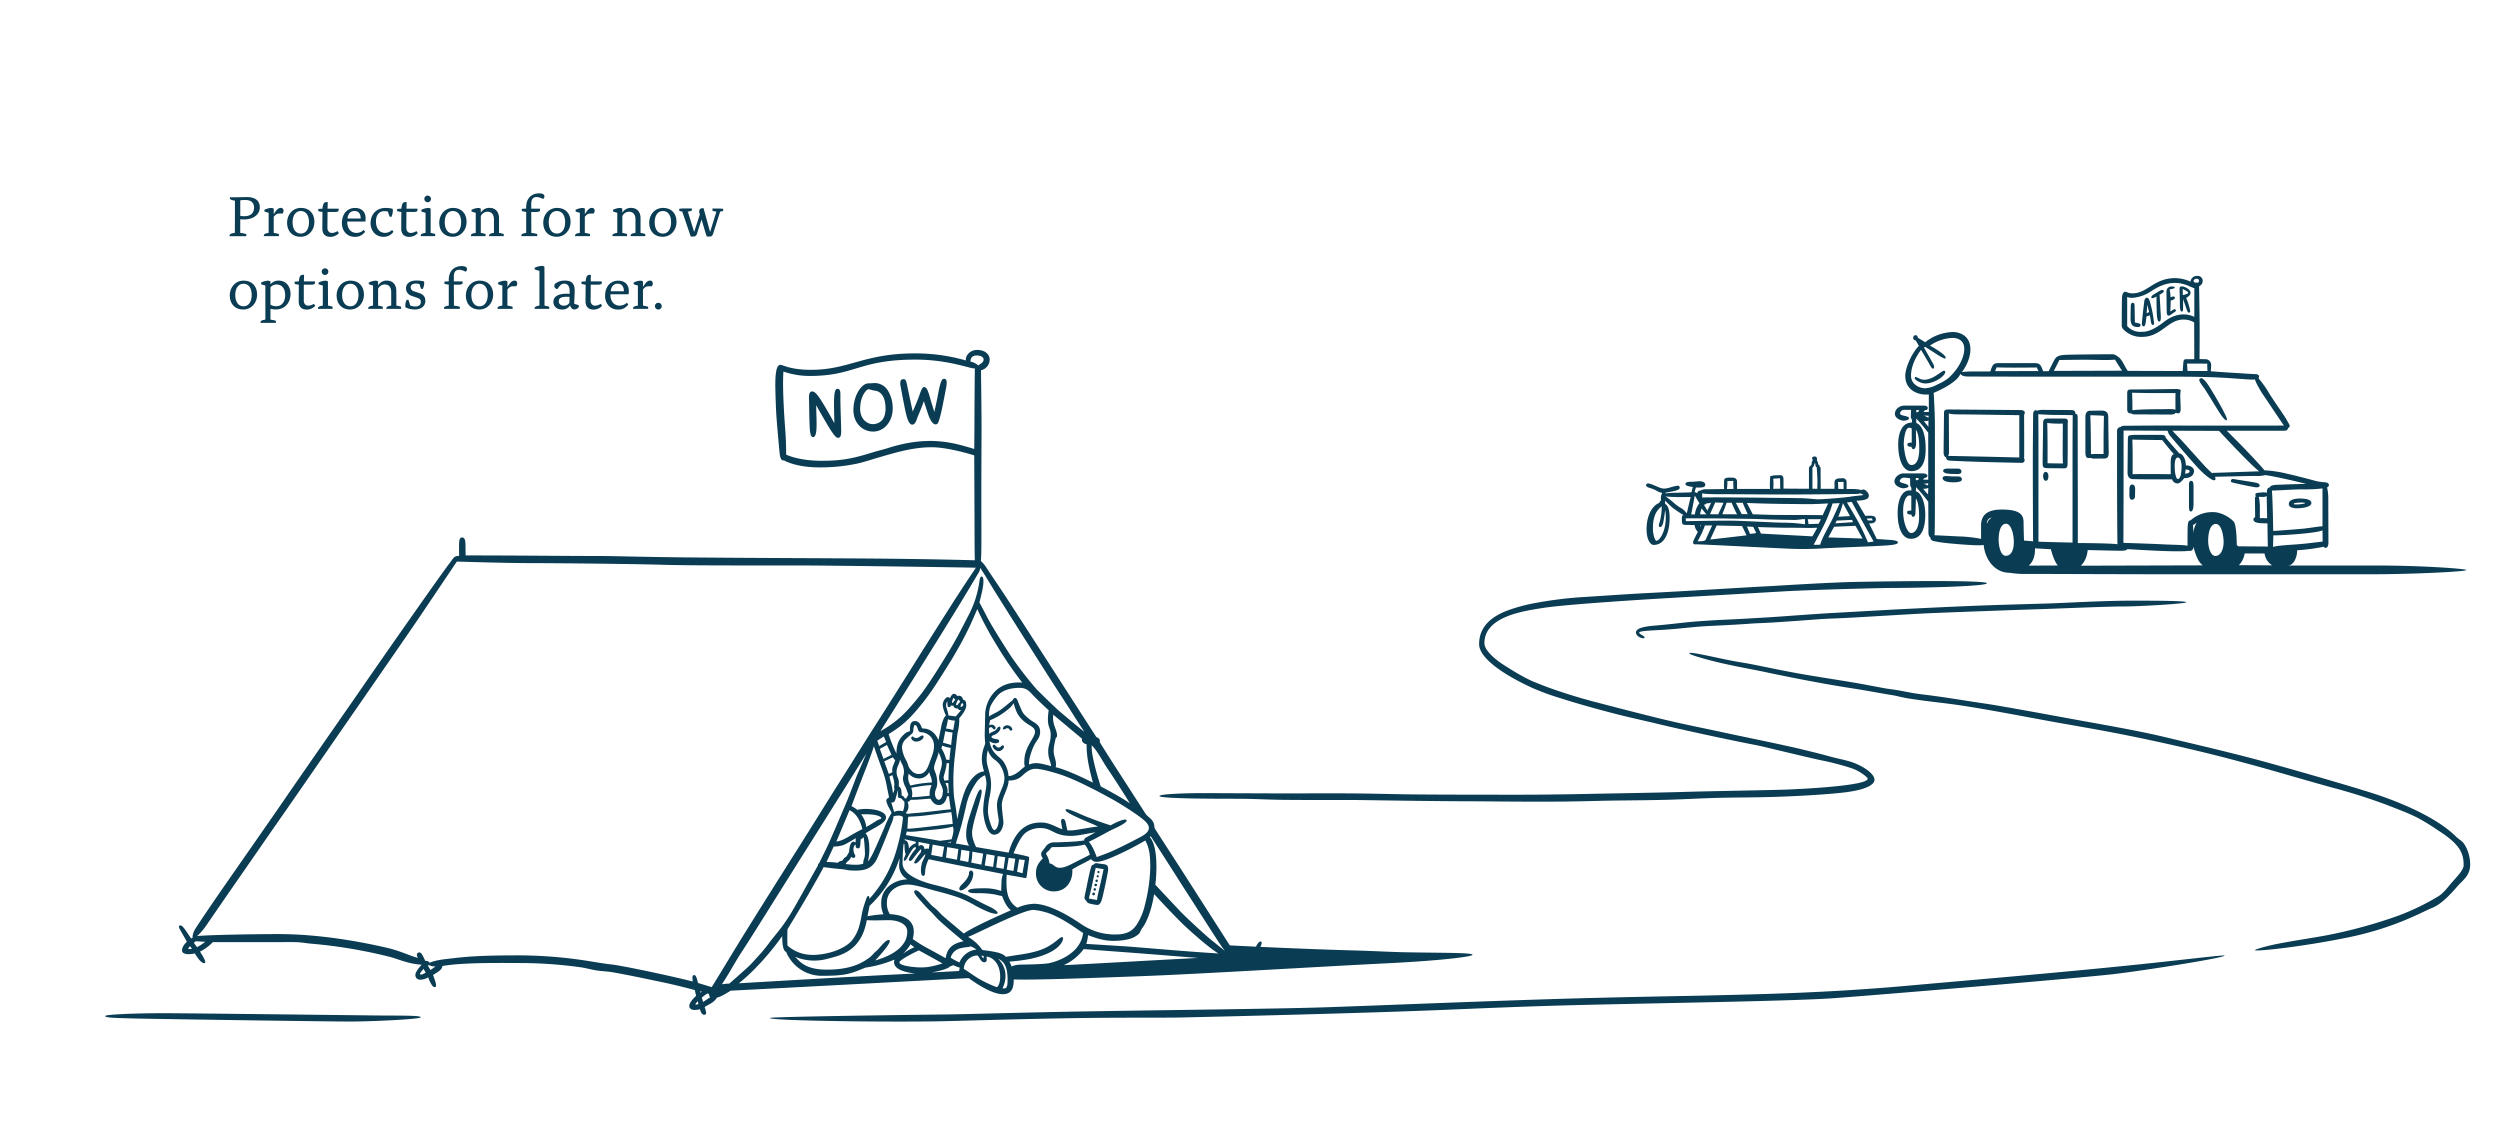 <svg xmlns="http://www.w3.org/2000/svg" viewBox="0 0 1100 500"><defs><style>.cls-1{fill:#fff;}.cls-2{fill:#0a3c53;}</style></defs><title>NYL_Illustration_Camping</title><g id="Layer_2" data-name="Layer 2"><g id="NYL_Illustration_Camping"><rect class="cls-1" width="1100" height="500"/><path class="cls-2" d="M356.16,184.88c.11,3.69.13,7.45,1.6,7.45s1.54-3.56,1.54-5.71-.2-8.34-.2-8.34,4.61,8.16,6.17,10.6,2.66,3.75,3.36,3.75,1.49-.15,1.49-2.65-.35-11.15-.35-14.25.22-4.65-1.38-4.65c-2,0-1.32,8.34-1.28,15.16-1.75-3.38-5-8.91-6.25-10.75s-2.39-3.25-3.43-3.25-1.59.7-1.47,3.4C356,176.13,356.05,181.2,356.16,184.88Zm19.34-4.45c0-6.32,3.51-11.77,6.7-11.77,1.77,0,1.71-.11,2.78-.11a6.87,6.87,0,0,1,5.43,2.88,14.79,14.79,0,0,1,2.37,8.38c0,5.62-3.74,10.08-8.57,10.08S375.5,186.05,375.5,180.43Zm14.14-.66c0-6.3-3-7.68-4.53-7.86s-2.3-.64-3-.64-3.64,2.81-3.64,8.59c0,4.78,3.29,6.76,5.59,6.76C385.42,186.62,389.64,186.07,389.64,179.77Zm8.87,1.65c.5,2.19,1.33,5.42,2.89,5.42s2-2.72,2.79-4.44,2.33-5.9,2.33-5.9,1.67,5.42,2.3,6.94,1.67,3.29,2.83,3.29,1.32-1.21,1.76-2.55c.82-2.51,2.15-9.79,2.81-13.17s.31-4.35-.94-4.35-1.91,3.54-2.62,7.25-1.55,7.35-1.55,7.35-1.08-3.36-2-6.61-1.54-4.34-2.52-4.34-1.56,2.32-2.49,4.78-2.5,6-2.5,6-1.89-8.67-2.43-11.42-.88-2.83-1.87-2.83-1.35,1.1-1.12,2.59S398,179.22,398.51,181.42Zm-52.93,8.67c.34,4.64.34,9.94.34,9.94s5.26,2.71,15.59,2.71c9.86,0,14.58-1.26,23.2-3.91,1.89-.58,3.93-1,6.3-1.78,18.21-5.72,29.08-2.05,37.66.5.08-4.17.12-28,.27-35.49-1.31.54-11-3.83-26.06-3.83-25.09,0-26.64,7.19-46.55,7.19a35.09,35.09,0,0,1-11.61-1.93C344.14,170.64,345.23,185.45,345.58,190.09Zm84.9-29.27c1-.92,2.3-1.25,2.3-2.73,0-.52-.63-1.68-3-1.68S427,158,427,159.08A8,8,0,0,1,430.48,160.82Zm-89.31,10.8c-.25-9.48,1-11.09,2.21-11.09s4.24,2.19,13.49,2.19c16.57,0,23.35-7.22,45.45-7.22A79.73,79.73,0,0,1,425,158.61c-.31-2.07,1.73-4.64,5-4.64s5.46,1.82,5.46,4.33a4.87,4.87,0,0,1-3.83,4.61s.25,17.4.25,25.87c0,4.53-.1,19.09-.09,32.68,0,11.86.14,23.06-.22,25.37a14.53,14.53,0,0,1,2.67,3.27c.94,1.47,5.65,8.41,8.47,12.71s18.4,28.41,22.29,34.47l17.37,27c1.22.53,1.69.94,1.56,2.32C487.24,332,491.83,339.1,495,344l9.26,14.38c2,2,3.64,2.61,3.7,5.91,3.39,5.36,10,15.47,14,21.75s19.15,29.92,19.15,29.92,4.49.24,11.54.57c1.33-3.14,3.51-3,1.9.09,10.85.5,26.73,1.18,41.82,1.59,7.62.2,15.09.65,21.82.78,17,.33,29.72.11,29.72,1.15,0,.63-11.12,2.41-39,3.78s-81.06,4.66-107.39,5.62-46,1.69-55.47,1.42c0,3.43-.69,6.49-4.84,6.49s-10.29-3.66-15-7.09c-41.72,2.24-101.26,5.4-104.69,5.53-2.83,1.74-4.43,2.7-6.08,3.07-1.09,2-3.29,2.83-5.39,4.11.78,2.42,1,3.43-.27,3.43s-1.79-2.43-1.79-2.43a10.37,10.37,0,0,1-2.37.32c-1.19,0-2.33-.54-2.33-1.78,0-1.83,3-4.43,3-4.43l-.59-2.56s-8.36-2.29-16.36-3.88c-3.5-.71-10.7-2.33-19.69-3.93-2.2-.39-4.84-.45-7.23-.83s-4.58-1.07-7.13-1.4a195.5,195.5,0,0,0-25-1.84c-7.81,0-26.73-.37-35.64,1.32-.18,1.47-1.14,2.11-4.11,3.93,1.28,3.52,1.92,5.35.64,5.35s-2.79-4.34-2.79-4.34a6.21,6.21,0,0,1-3.43,1.05,2,2,0,0,1-2.19-2.15c0-1.55,2.79-4.43,2.79-4.43-5.81-.32-10.38-2.47-13.62-3.34a217.52,217.52,0,0,0-35.23-5.93c-1.85-.15-3.57-.5-5.49-.6-3-.16-6.29-.05-9.41-.05-15.13,0-28.15,0-28.15,0A22.26,22.26,0,0,1,88,418.72c2.28,3.47,2.78,5.07,1.92,5.07s-2.06-.73-4.21-4.3c-1.46.42-5.62.87-5.62-1.32,0-2,2.15-3.79,2.15-3.79s-2.35-4.17-2.91-5.12-1-2.07,0-2.07,1.78,1.32,4.74,5.69l.62-.13A7.82,7.82,0,0,1,85.74,409c.63-1.07,4.15-6.37,9.33-13.91s23.54-33.76,30.18-43.46,28-40.35,32.57-46.95c14.29-20.77,38.07-54.53,39.86-56.7s1.83-3.39,4.33-3.39c0-5.23-.33-8.1,1.27-8.1,1.89,0,1.46,2.57,1.6,7.89,21.81,0,44,.26,59.06.26,5.64,0,20.24.44,37.72.61,29.18.28,66.37.37,83.16.52,26.84.23,44.12.75,44.12.75-.09-1.27-.14-7.91-.14-13s-.14-33.15-.14-33.15-11.11-3.58-18.74-3.58c-8,0-15.36,2.17-23.26,4.48-3.16.92-6.29,2-9.75,2.77a78.07,78.07,0,0,1-16.44,1.61c-10.59,0-15.54-3.11-15.54-3.11s-1.5.75-1.88-3-1.37-14.79-1.55-18.46S341.21,173.41,341.17,171.62ZM82.85,417.49c.14.23,1.62,0,1.62,0l-.86-1.18S82.71,417.26,82.85,417.49Zm2.44-2.63,1.39,1.89a22,22,0,0,0,3.64-2.37l-4.3-.23A7.8,7.8,0,0,1,85.29,414.86ZM122.63,411c21.41,0,42.19,4.77,47.88,6.09s10.36,3.71,13.43,4.37c-1-1.32-.41-2.39.57-2.39s1.41,1.32,2.67,3.77a1.7,1.7,0,0,1,1.85.78c3-1.35,7.36-1.62,11.27-2.1,8.36-1,17.56-1.16,28.51-1.16a198.86,198.86,0,0,1,32.36,2.86c3.52.56,6.37,1,7.82,1.13,4.52.5,24.24,4.61,35.82,7.5-.34-2.45,0-2.8.69-2.8s1,1,1.63,3.46l6,1.82c.48-.61,6.27-10.26,11.74-19.18,3.83-6.25,7.53-12.07,9-14.48,3.68-5.84,12.62-20.09,17.15-27.21s13.84-22.2,18.33-29.26,10.92-17.43,14.44-22.92,11.93-18.78,16.73-26.44,12.12-19.27,17.37-27.5,8.22-12.68,11.52-17.55c-10.3-.22-65.11-1-79.71-1s-46.06.09-57.8-.28-46.53-.73-57.77-.73-33.12-.69-33.12-.69l-15.91,23.67c-4,5.94-26.38,38.27-31.34,45.43s-26,37.64-29.82,43.07-15.32,22.11-19.06,27.47S93.6,403.07,91.11,406.69a28.15,28.15,0,0,1-4.36,5.17C92.4,411.31,112.65,411,122.63,411Zm62.3,17.72c.47.44,2.4-.77,2.4-.77l-1-1.66C185.72,427.23,184.45,428.3,184.93,428.74Zm3.26-3.93,1.2,2a24.23,24.23,0,0,0,2.23-1.57,5.3,5.3,0,0,1-2.48-.42C188.83,424.6,188.19,424.81,188.19,424.81ZM308,436.18l.21.59.64-.43Zm-2,5.76c.09.25,1.3-.14,1.3-.14l-.29-1.27S305.88,441.69,306,441.94Zm2.8-2.94.57,1.87,3.14-2.12a1.15,1.15,0,0,1-.48-.86.73.73,0,0,0-.68-.77A12.67,12.67,0,0,0,308.77,439Zm12.1-6.21c2.28-2,3.52-3.07,7.88-7,1.74-1.59,2.9-2.95,4-4.17a70.57,70.57,0,0,0,5.55-6.61c1.74-2.34,3.67-4.54,5.4-6.84a83.76,83.76,0,0,0,5.77-8.86c3.26-5.72,7.54-13.5,10.36-18.42.12-1.12.51-1,.51-1s1.42-2.87,3.22-6.55,5.84-13.31,8.29-19,4.43-11.51,5.58-14.11,3.77-8.69,3.77-8.69L371,347.94c-2.34,3.74-13.82,22-16.14,25.67S343.4,391.86,339.55,398s-10.48,16.74-13.45,21.24c-1.61,2.43-3.74,6.2-5.55,9.22-1.55,2.58-2.92,4.63-2.92,4.63A22.69,22.69,0,0,1,320.87,432.79Zm74.88-116.88a60.35,60.35,0,0,0,5.82-6.07c1.46-1.69,3-3.53,4.55-5.62,3.75-5.19,7.28-10.92,10.84-16.74s5.59-9.78,8.85-16.16a45.27,45.27,0,0,0,4.59-12.53c.55-2.58.58-5.13,1.42-5.13,1.27,0,.89,3.52.41,5.89s-1.32,5.53-1.32,5.53,1.25,2.24,3.33,6.31,7.87,13.18,10.48,17.19a164.93,164.93,0,0,0,11.17,14.5c1.81,1.88,7.92,7.85,10.12,9.76s8.47,7.15,11.06,9.15c-1.17-1.8-3.65-5.57-5.7-8.83s-7.89-12.16-10.46-16.22-10-15.73-12.21-19.24-11.08-17.49-13.38-21.35-4.07-6.5-4.07-6.5a4.9,4.9,0,0,1-.55,1.93c-.49.83-6.44,10.78-8.49,14.12s-9,14.63-11.11,18-9.87,15.81-12.75,20.35-11,17.48-11,17.48A49.12,49.12,0,0,0,395.75,315.91Zm-8.95,12.34,3.06-1.76-1-2.45L386,325.9Zm1.9,5.65,3.54-1.76-2-4.36-3.13,1.72Zm2.36,6.64,1.55-.75a5.49,5.49,0,0,1,.5-3.27c.45-1.13.75-2,.75-2l-1.08-1.3L389.06,335Zm1.06,4.24a27.11,27.11,0,0,1,.73,4.24,4.05,4.05,0,0,0,.66-1.7c0-.19-.11-.58-.12-.94s.1-.6.09-1a15.48,15.48,0,0,0-.14-1.79c-.14-.76-.75-2.55-.75-2.55l-1.27.64S391.55,342.69,392.12,344.78Zm1.27,12.46a5.55,5.55,0,0,1,3.86-.29,8.36,8.36,0,0,0,.68-3.36c0-1-.18-1.16-.72-1.44a1.66,1.66,0,0,0-1.72-1c-.71-.35-.33-2.89-.55-3.44a36.92,36.92,0,0,1-1.17,4.55,1.44,1.44,0,0,1-1.63.82C392.47,354.13,392.71,354.67,393.39,357.24Zm5.79-6.78a2,2,0,0,0,.4-1c0-.37-.28-.66-.4-1a14.59,14.59,0,0,0-.63-1.86,9,9,0,0,1-1.27-3.93c0-1.55.44-1.48.44-3.41a8.86,8.86,0,0,0-1.36-4c-.17-.4-.33-1.5-.5-.58a6,6,0,0,1-.63,1.93,7.73,7.73,0,0,0-.78,3,7.24,7.24,0,0,0,.64,2.78c.42,1.18.4,1.48.35,3.7.92.21,1.27,1.69,1.27,4,.4-.11.9.36,1.13.81s.38.42.68.42S398.94,350.93,399.18,350.46ZM410,344.29c.09-2-.8-3-1.16-4.6a5,5,0,0,1-4.59,2.83,5.94,5.94,0,0,1-4.4-2.1,6.5,6.5,0,0,0,0,3.49c.28.78.71,1.72.71,1.72A51.85,51.85,0,0,1,410,344.29Zm-8.81,6.47c1.46,0,4-.23,7.89-.63-.26-2.48.61-3.75.78-4.67a35.58,35.58,0,0,0-4.15.38c-1.88.26-4.78.78-4.78.78A7.6,7.6,0,0,1,401.23,350.76ZM409,335.57c.89-2.63,1.95-4.59,1.95-7.32a5.82,5.82,0,0,0-5.44-6.05c-.73-.07-1.2,0-1.69-1.48s-.8-1.7-1.27-1.7-.59,1.48-.69,2.19a2.38,2.38,0,0,1-.49,1.51c-.35.35-.9.7-2.4,2.12a5.32,5.32,0,0,0-2.1,4.14,14.58,14.58,0,0,0,1.53,5,12.13,12.13,0,0,1,1.18,2.64A4.69,4.69,0,0,0,401,339a4.09,4.09,0,0,0,3.27,1.55C407,340.54,408.08,338.21,409,335.57Zm-2.76-11.77c-.5-.44-.87-.05-2,.61a1.94,1.94,0,0,1-2.42-.23c-.64-.43-1.13.47-.73,1a2.4,2.4,0,0,0,2.09,1.13C405.49,326.27,406.84,324.34,406.22,323.8Zm-9.25.1c2.64-2.9,3.41-1.49,3.41-2.71,0-.76-.3-3.93,2.17-3.93,1.86,0,2.57,1.79,2.85,2.56s.56.73.92.73c1.06,0,4.54.36,6.57,5.11,0,0,.87-4.07,1.27-6.14s1.27-4.17,2.07-4.74a7,7,0,0,1-.89-2.14,8.58,8.58,0,0,1-.57-2.47c0-2,2.12-4.57,3.18-2.9,1.25-3.06,2.61-1.91,3.25-1,1.32-.42,2.14.12,2.56,1.6,1,.26,1.37.85,1.37,2.45s-1.2,3.54-3.08,5.7a22.57,22.57,0,0,1-.55,5.65c-.4,1.65-.44,3.09-1.38,11.05a89.68,89.68,0,0,0-.43,17.23c.24,2.61.8,4.19,1.48,10.55,1.05-5,2.45-11.08,4.36-14.69,2.52-4.78,5.67-6.38,7.46-6.38a17.92,17.92,0,0,1-1-5.21c0-4.28,1.46-6.21,1.46-7.25s-.19-1.7-.19-3.51.19-7.09.19-9.51a15.29,15.29,0,0,1,5.46-10.76c3.09-2.31,6.3-3.08,10.84-2.87a168.39,168.39,0,0,1-11.47-16.84A144.23,144.23,0,0,1,430,268s-1.93,4.57-3.3,7.49c-.66,1.41-2,4.07-3.37,6.66-1.48,2.75-3.08,5.43-3.88,6.83s-3.25,5.33-6,9.6a120,120,0,0,1-6.92,10C401.35,315,398.29,318.55,391,323a55.3,55.3,0,0,0,3.46,8.57C394.42,327.28,395.72,325.27,397,323.9Zm19.29-13.45c0,.68.81,2.58,1.06,4.36,1.29.18,3.22.4,3.22.4s1.11-1.31,2.37-2.83c-.56.24-1.12,0-1.63-.7a1.52,1.52,0,0,1-1.84-1.29c-.85.4-1.05-.14-1.05-.14s0,.9-.8.9c-1.14,0-.59-2.42-.81-2.42S416.26,309.76,416.26,310.45Zm2.76-1.18c.22,0,.55-.48.85-.87s.55-.65.4-.65c-.31,0-.54-.72-.79-.72C419.17,307.72,418.59,309.27,419,309.27Zm1.79.11c-.27.54-.12.92.17.92s.47-.23.74-.7.72-.62.72-.74a1.19,1.19,0,0,0-.31-.57c-.19-.25-.14-.45-.43-.45S421.09,308.84,420.81,309.38Zm2,1.65a1.16,1.16,0,0,0,1-.85c0-.29-.11-.78-.45-.78S422.32,311,422.8,311Zm-6.58,9.53a16.66,16.66,0,0,1,3.13.65s.43-1.93.76-4.14a9.07,9.07,0,0,1-3.06-.6A25.81,25.81,0,0,1,416.22,320.56Zm-1.3,6.24s1.59.38,3.56,1c.11-1.41.31-2.73.6-5.51a15.9,15.9,0,0,1-3.2-.58C415.69,323,414.92,326.8,414.92,326.8Zm-.73,2.41s.36.61,1.12,2.08a25.11,25.11,0,0,1,1,2.91,7.13,7.13,0,0,0,1.39.16c.09-.79.24-2.24.56-5.3a14.05,14.05,0,0,1-3.67-1Zm1,12.9a3.8,3.8,0,0,0,.34,1.37l1.78-.22c0-3.18.27-7.41.27-7.41l-1.09-.08C416.47,338,415.17,341.45,415.17,342.11Zm1.68,5c.06,1,0,1.83,0,1.83h.58l-.24-4.39-1.17-.06C416,344.93,416.8,346.1,416.85,347.13Zm-2,1.31c0-2.72-1.7-3.46-1.7-6.37,0-1.88,1.25-4.14,1.25-6.44,0-.8-.26-1.85-1.47-4.69,0,1.45-2,5.14-2,7,0,1.26,1.41,2.73,1.41,6.6,0,2.37-1,2.75-1,4.83,0,.9.49,2.55,1.76,2.55C413.49,351.91,414.81,351.15,414.81,348.44ZM401,357.9c.54-.08,2.78-.2,5.48-.49,4-.43,9.15-1.09,11.9-1.32-.44-2.12-.82-5.73-.82-5.73h-.88c-.43,2.31-1.71,3.85-3.51,3.85s-2.61-1-3.81-2.81c-2.62.16-6.48.63-8.74.5a1.48,1.48,0,0,1-1.27.9c1.21,3.24-.8,4.89-.8,4.89C398.85,358.19,399.67,358.07,401,357.9Zm-1.54,2.35c.06.64-.21,4.39-.21,4.39,1.26.05,7.24-.63,12.4-1.24,3.32-.4,6.23-.82,7.52-.83a43.51,43.51,0,0,0-.61-5.25s-8.26,1.15-12,1.56-6.86.47-6.86.47A2.25,2.25,0,0,1,399.44,360.25Zm-.84,7.18c1.93.36,10.47,1.71,14.9,2.53,0,0,2.53-.28,5.16-.66,1-3.11,1-4.52.57-5.6-3.82,1.06-8.24,1.31-12.12,1.71s-6.06.75-8.15.45C398.84,366.55,398.6,367.43,398.6,367.43Zm19.78,3.37.07-.43-1.7.23Zm-41.16-14.44c3.65-1.06,12.6-.24,12.6,3.29,0,2.48-4.28,4-9,7,1.53,1.69,1.65,4.91,1.65,6.67a19.41,19.41,0,0,1-.63,5.65c1.26-1.06,2.94-4.95,4.48-8.44,1.33-3,2.59-5.85,2.94-6.74a35.49,35.49,0,0,1,3-6.09c-.12-.66-1.49-2.67-1.88-3.88s-1-2,.78-2.95c0,0-.74-3.84-1.45-7.14s-2.24-6.55-5.22-15.42c-.55,2-2.47,7.26-4.12,11.38s-5.73,15-5.73,15A13.74,13.74,0,0,1,377.22,356.36Zm1.69,2a10.49,10.49,0,0,1,2.2,5.53c3-1.68,4.59-2.86,5.3-3.18s1.33-.35,1.33-.78S386.13,358,378.91,358.32Zm-5.14-1.84L368,370.29c2.47-.32,4.59-1.69,6.67-2.91s4-2.19,4.79-2.59C378.87,362.71,377.69,358.36,373.77,356.48Zm-5.14,23.15c.51-.9,2-.79,2.2-1.26a3,3,0,0,1,1.25-1.33c.75-.47.79-1.18,1.49-2.12.28-4.47,1.53-4.63,1.89-4.63a2.46,2.46,0,0,1,.94.39l.12-1.92s-3.06,1.88-4.95,2.82a11.56,11.56,0,0,1-4.75.83l-3.18,6.83A36.55,36.55,0,0,1,368.63,379.63Zm11.18.35c0-2.31.75-2,.75-4.67a69.11,69.11,0,0,0-.55-6.94l-1.34.94c-.15,4.28-.66,3.92-1.25,3.92s-1-.35-.94-1.69c-1.46.87-1,3.42-.47,4.24s.27,1.26,0,1.49-.63.36-1.57-.27a3.57,3.57,0,0,1-1.3,1.8,5.45,5.45,0,0,0-1.1,1.34C374,380.37,377.69,380.88,379.81,380Zm8.91,22.33a11.5,11.5,0,0,1-1-5.1c0-7.26,6.95-10.32,11.54-10.32a6.59,6.59,0,0,1-3.2-3.68c-.86-1.85-.22-3.93-.29-5.66a49,49,0,0,1-13.19,21c-.39,2-.9,4.56-.9,4.56A50.1,50.1,0,0,1,388.72,402.31Zm-31.47,17.82c6.9,0,14-2.51,17.38-6.12a17.75,17.75,0,0,0,3.57-7.19c.63-2.2.9-4.45,1.34-6.28.52-2.17,1.17-3.81,1.53-4.94.67-2.08,1.49-1.69,1.45-.16a53.7,53.7,0,0,0,8.56-12.67A57.11,57.11,0,0,0,395,372a68.57,68.57,0,0,0,2.31-12.44c-.66-.83-2.19-.87-4.16-.4a9.43,9.43,0,0,1-.94,3.22c-.78,2-3.92,10.09-6.16,15.11s-6,5.57-9.73,5.57-3.45-.43-6.79-.7-7.14-.83-7.14-.83-1.1,2.2-3,5.5-5.42,9.69-12.88,21.82a67.71,67.71,0,0,0,0,7.22A16.29,16.29,0,0,0,357.25,420.13Zm45.64,8.2c-9.15-1-10-3.93-9.34-6.16a51.33,51.33,0,0,1-12.72,3.53c-6.16,2.43-7.88,3.61-18.68,3.61a17,17,0,0,1-16.28-10.52c-1.22-.43-1.69-2.78-1.73-6.94a116.8,116.8,0,0,1-12.05,14.4,79.76,79.76,0,0,1-7,6.36C335,432.06,379,429.47,402.89,428.33Zm-5.38-8.91a29.12,29.12,0,0,1,4.79-2.67c-.75-.55-1.69-1.29-1.69-1.29A17.72,17.72,0,0,1,397.51,419.42ZM422,427.23c.12-.71.31-1.45.31-1.45a28.06,28.06,0,0,1-2.94-1.1,4.59,4.59,0,0,1-1.3.51c-1.49,1.65-8.2,2.67-8.2,2.67C414.23,427.7,422,427.23,422,427.23Zm-26.25-3.81c0,1.61,6.74,2.24,9.22,2.24s4.31-.08,9.73-1.73c-2.28-1.33-10.4-5.77-10.4-5.77C400.26,420.05,395.75,422.56,395.75,423.42Zm-31.95,3.22c10.4,0,15.35-2.78,18.92-5.41a17.67,17.67,0,0,0,1.88-1.89c.55-.55,1.27-1.07,1.77-1.64,1.88-2.12,3.44-4.09,4.63-4.09,1.88,0-1.65,4.4-5.89,9,4.23-1.27,7.65-2.84,9.89-4.75a12.47,12.47,0,0,0,3.3-3.92,9.65,9.65,0,0,0,.9-4c0-3.69-4.55-5.06-8-5.06s-5.88.2-9.81,0c-2.39,13.54-11.26,15.42-17.15,16.95a21.87,21.87,0,0,1-14.4-.86C351.79,422.91,354.19,426.64,363.8,426.64Zm58.36-3.16a9.22,9.22,0,0,1,7.5-5.7,11.56,11.56,0,0,0-2.7-1.42c-.6.52-1.5.19-4.23.86a5.75,5.75,0,0,0-4.43,4.16A26.48,26.48,0,0,0,422.16,423.48Zm9.37,7.64a53.89,53.89,0,0,0,7.12,3.26s1.43-1,1.43-4.53c0-6.74-4.2-8.92-6-8.92,0,.75.56,2.47-1.05,2.47s-2.32-3-3.07-3a6.2,6.2,0,0,0-5.89,5.92C425.78,427.27,428.66,429.54,431.53,431.12Zm11.81.15c0-5.8-1.39-8.09-4.16-9.44,5.95,6,1.91,13,1.91,13C442.62,435.1,443.34,434.83,443.34,431.27Zm-10.57-9.48c0-.41.07-1.16.07-1.16l-1.12-.15A13.1,13.1,0,0,0,432.77,421.79Zm12.36,3.49s1.2-.83,4.46-.86,8.28-.15,11.17-.49,14.65-3.67,15.81-13.42c-1.83-1.1-6.52-4.72-11.8-7.27a28.43,28.43,0,0,0-10-2.88c-2.14,0-6.58,1.75-12.18,4.23-7,3.09-14.54,6.9-16.64,7.65a19.47,19.47,0,0,1,6.3,5.77c4.46.6,8.73,1.05,10.34,3,5.88-1,9.59-1.31,13.68-2.55a24.49,24.49,0,0,0,4.38-1.73,28.36,28.36,0,0,0,4.95-3.41c1.2-1,2.13-1.46,2.13-.3,0,1-1.63,6.12-14.16,8.85a79.23,79.23,0,0,1-9.41,1.24A21.59,21.59,0,0,1,445.13,425.28ZM411.9,389.52a101.39,101.39,0,0,1,13.15,4.2c1.1.49,4,2.06,6.63,3.4,1.78.91,3.46,1.7,4.11,2,1.6.81,3.51,2.1,3.11,2.76-.29.46-2.14.1-4-.63a54.06,54.06,0,0,1-6-2.92,53.13,53.13,0,0,0-6.69-3.26c-2.26-.85-6.93-2.2-10.17-3s-9.13-2.85-12.59-2.85c-5.62,0-9.2,3.76-9.2,7.59a9.1,9.1,0,0,0,1.26,5.4c10.89.66,10.55,6.63,10.55,7.95a14.07,14.07,0,0,1-.44,3,61.82,61.82,0,0,0,5.87,3.73c2.23,1.14,8.57,4.71,8.57,4.71.6-3.39,2-6.31,7.91-7.44-2.95-2.38-8.22-6.84-10.42-8.88s-3.05-3.36-4.33-4.49-3.17-3.36-5-5.37-2.3-3.08-1.76-3.55,1.69.19,2.7,1.29,3,3.3,4.42,4.87c.61.66,1.53,1.29,2.33,2,1.1,1,2.08,2.14,2.6,2.63.91.85,4,3.43,9.55,8.1,4.55-3.1,14.09-7.28,20.75-10.26-1.57-1.07-2.92-3.67-3.93-6.31-.87,0-1-.16-3.35-.66A42.49,42.49,0,0,0,430,393c-1.63,0-4,0-4-1s3.32-1.16,7.4-1.16a21.52,21.52,0,0,1,7.13,1.19s0-1.22.13-3.73a10,10,0,0,1,.69-3.74s-7.38-1.48-12.09-2.35-20.63-4.15-20.63-4.15a13.47,13.47,0,0,0-1.57,5.53c0,1.28-.34,1.79-.84,1.79s-1-.38-1-2.52a10.92,10.92,0,0,1,1.13-4.8c.5-1,1-2.13.76-2.16s-1.73,1.94-2.74,3-2.1,1.38-2.1.66,1.92-3.36,2.51-4,.66-2.16.32-1.85a51.79,51.79,0,0,0-3.33,4.08c-1.26,1.7-1.85,1-1.85.29s2-3.49,2.54-4.05.85-1.26.16-1.26-1.67,1.66-2.39,2.83-1.54,3.13-2.23,3.13-.16-1.31.54-2.95c-.73-1-.38-4.64-.79-4.64s-.63,6.75-.63,8.69C397.14,385.44,407,388.39,411.9,389.52Zm-13.85-19.84c1.1.25,1.7.88,1.89,3.67a5.35,5.35,0,0,1,3-2.29v-.69l-4.9-1.13Zm6.56,2.41c.66-.56,2-.25,2.2,1.64a1.81,1.81,0,0,1,1.85-.19l.35-2.14-4.84-.94C404.17,371.59,404,372.66,404.61,372.09Zm10,5,.81-4.55-5.05-.91-.63,4.52Zm6.43,1.2c.19-1,.63-4.71.63-4.71l-4.9-.85-.53,4.62Zm5,1a42.47,42.47,0,0,0,.5-4.8l-3.57-.57a44.23,44.23,0,0,1-.6,4.62Zm5.78,1.16c.09-.66.78-4.86.78-4.86l-4.77-.85a25.77,25.77,0,0,1-.5,4.8Zm5.15,1,.69-5-3.58-.65-.79,5C434.19,381,436.89,381.42,436.89,381.42Zm4.61.85.72-5.12-3.32-.5-.66,5Zm4.33.91.82-5.37-2.92-.38-.85,5.21Zm4,1,1-5.78-2.51-.31-.88,5.46Zm-21.63.69c0-2.61-1.92-2.1-1.92-.75,0,1.91-2.19,4.11-3.42,5.3s-.88,2.33-.28,2.33C424.83,391.72,428.16,387.82,428.16,384.84Zm-1.88-12.78c-2.27-3.72-1.08-8.91.18-12.84.55-1.72,1.07-3.32,1.4-4.26,1.07-3.09,2.49-7.95,3.63-7.65s-.93,6.56-2.07,10.56-1.82,6.93-1.82,8.47.3,3.18,1.75,6.3l14.32,2.46c3.61-12.65,10.77-13.25,14.49-13.25s7.12,2.44,9.17,2.93c0,0-.3-1.4-.56-3.12s1.58-2.09,2,.14c.22,1.31.77,3.51.77,3.51s.72,0,1.7,0c2,0,7.81-1.3,11.79-1.7-2.51-1.21-5.91-2.53-8.91-3.91s-5.7-2.69-5.35-3.51c.44-1,5.91,1.84,9.26,3.14s6,2.35,10.51,3.77c3.24-1.81,6.47-3.07,7-2.33s-2.38,2.35-4.12,3.19-2.65,1.23-3.79,1.84-4.61,2.56-8.72,4.58c1.46,1.23,2.88,4.84,3.53,6.7,1.86-.75,4.42-1.59,6.93-2.72,5.09-2.3,10.41-5.13,12.4-6.19,3-1.58,3.61-2.86,3.61-4,0-1.94-2.77-4-6-6.24-3.83-2.65-8.32-5.34-10.16-6.35-3.38-1.83-7.17-3.93-11-5.76a99.8,99.8,0,0,0-10.39-4.61c-3.33-1.16-9.52-3-12.33-3s-4.86,2.19-6.09,3.28a8,8,0,0,1-5.73,1.84c-.07,3.58-3,7.42-3,10.84,0,1.93.72,7,.72,7.72s-.63,5.3-4.12,5.3-4.81-8.14-4.81-10.88a47.85,47.85,0,0,1,.88-7.26c.26-1.81,1.14-4.44-.09-8a8.81,8.81,0,0,0-4,3.47,28,28,0,0,0-4.09,9.12c-.66,2.94-1.58,6.84-2.23,9.28s-2.51,8.16-2.51,8.16Zm13.09-10.49c0-1.43-.8-4.67-.8-7.25s.76-3.8,1.51-5.9,1.75-3.48,1.75-6.48a12.09,12.09,0,0,0-2.13-5.66,9.82,9.82,0,0,0-2.06-2,7.73,7.73,0,0,1-3.08-4.33,14.54,14.54,0,0,0-.54,4.37c0,2.82,1.93,6.21,1.93,10.76a25.89,25.89,0,0,1-.69,5.68,33,33,0,0,0-.7,6.34,20.91,20.91,0,0,0,1.11,5.14c.38,1.17,1,2.9,1.77,2.9C438.59,365.12,439.37,363,439.37,361.57ZM435.26,323c.27-.48.54-.58,1.83-1.16s1.28-.88,1.88-1.69c.26-.36,1.23-.79,1.23.15,0,1.29-1.34,2.33-2.21,2.81s-1.71.52-1.71,1.12,1.21.84,1.81.94,1.54.14,1.54.94-1,.93-1.66.93a4.36,4.36,0,0,1-2.62-.95c1.18,6.45,5.06,6.51,6.76,10a12.55,12.55,0,0,1,1.65,5.37c1.62.05,3.68-1.2,5-2.39s2.16-1.79,2.16-1.79a6.54,6.54,0,0,1-.21-2.35c0-6.4,4.69-10.27,4.69-12.9s-3.31-2.56-6.43-6.22c-1.45-1.71-1.92-2.9-3-6.41-.86,1.45-1.59,2.14-3.9,3.87a27.09,27.09,0,0,1-4.68,2.83,7.42,7.42,0,0,1-1.71.73,3.11,3.11,0,0,1-.19.83,5.88,5.88,0,0,0-.17,1.54,1.72,1.72,0,0,1,2.44.4c.61.67.15,1.35-.29,1.35s-1-1-1.31-1-.82.32-1,.27C435.16,320.77,435.26,323,435.26,323Zm7.33-2.43a1.11,1.11,0,0,1,1.56.41c.23.29.59.88,1.13.27s-.67-2.12-2.1-2.12-2.23,1.4-1.78,1.71C441.66,321,442,321,442.59,320.56Zm-2.79-7.94c2.23-1.51,4.35-3.48,5-3.91,1.16-.79.89-1.27,1.54-1.56s1.1.23,1.56,1.47,1.1,2.75,1.73,4.13,1.52,2.18,3.35,3.7,4.67,2.15,4.67,5.48c0,3.12-1.67,3.52-3.21,7.27-.85,2.06-1.81,5-1.65,7.2,3.05-1.25,5.56-.39,9.71.69-.25-2.23-1.29-3.41-1.29-6.43s1.1-4.13,1.1-7.35c0-3.75-2-3.06-.89-10.79-2.52-2.31-5.38-5.06-6.77-6.5s-2.65-3.37-6-3.37c-4.21,0-7.89,1.19-9.85,3.58a21.63,21.63,0,0,0-3,4.52,11.17,11.17,0,0,0-.6,4.56C436.26,314.33,437.92,313.89,439.8,312.62Zm1.53,16.86c1-1.07,0-2.07-.82-1.17a1.39,1.39,0,0,1-1.17.61c-.43,0-.79-.28-1.46-1s-1.5.12-.9,1a3.07,3.07,0,0,0,2.31,1.58A2.59,2.59,0,0,0,441.33,329.48Zm39.57,14.89C479.42,339,478,333,478.11,327.49c-2.57-.63-2-2.43-2-2.43l-12.69-10.61c-.35,3.24.64,5.11,1.23,6.87s.64,3-.07,3.32c-1.3,5-1,6.34-.7,7.79s1.06,2.92.63,5.14C470.29,338.91,480.9,344.37,480.9,344.37ZM493,350.82c2.32,1.37,4.2,2.68,4.2,2.68s-6.59-10.5-9.48-14.69-4.62-8.18-7.37-10.86c-.07,2.68.42,5.08,1.34,8.95s2.61,9.1,2.61,9.1C485.94,346.87,489.9,349,493,350.82Zm-20.35,21.54c-3,.29-7.56.4-8.83.36s-1.38.32-1.74.87a9.68,9.68,0,0,1-1.29,1.27c-.45.46-.68.74-.26,1.37a8.81,8.81,0,0,1,1.23,3.67c1.14.12,1.44.59,2.37,1.23a3.4,3.4,0,0,0,2.46.67c1.81,0,4.14-1.21,6.76-2.56,2.09-1.08,4.46-2.2,6.18-3.16a11.91,11.91,0,0,0-2.2-4.46A32.91,32.91,0,0,1,472.67,372.36Zm-25,27.05a20.08,20.08,0,0,1,7.21-1.75c7.89,0,18.91,7.61,20.93,9a26.43,26.43,0,0,0,14.88,4.52c5.68,0,7.85-1.9,9.58-4.48a27.34,27.34,0,0,0,3.54-8.66,72.32,72.32,0,0,0,2.33-16.58c0-5.87-.58-8.62-2.19-11.65a129.88,129.88,0,0,1-14.69,7.45c-4.89,2.08-6.38,1.93-6.95,1.93a2.75,2.75,0,0,1-2.22-1.19c-1.31.85-4.51,2.42-5.61,3s-2.63,1.51-2.63,1.51,0,.63,0,1c0,3.81-2.37,8.7-8.13,8.7a7.8,7.8,0,0,1-7.88-8c0-2.82,1-4.39,3.05-6.55-.84-1.27-1.23-2.11.07-3.58.66-.75,1-1.39,1.44-1.92a4.49,4.49,0,0,1,3.64-1.53c2.18,0,5.21-.15,7.77-.29s5.27-.55,5.27-.55-.25-.75.94-1.36,4.1-2.31,4.1-2.24c-5.23.86-7.9,1.6-11,1.6-7.45,0-8.07-3.43-13.15-3.43a10.62,10.62,0,0,0-6.52,1.93c-2.45,1.93-4.07,5.95-5.51,9.17,3.11.59,5.57,1.17,6.44,1.44a.62.62,0,0,1,.48.62c0,.44-1.07,7.77-1.12,8.25-.06.7-.78.6-1.56.41s-7.25-1.3-7.25-1.3c-.06,2.65-.22,6,.45,8.43A9.41,9.41,0,0,0,447.66,399.41Zm35-1.24a20.28,20.28,0,0,1-3.34-.65,1.79,1.79,0,0,1-1.31-1.1c-.14-.27-.81-.58-.81-1.38s.63-3.24.94-4.89,1.37-6.73,1.75-7.89.35-1.54.85-1.65.85-.62,1.14-.72.32-.15,1.17,0,1.85.23,3,.42,1.85.85,1.42,3.35S485.76,392,485.28,394,484.3,398.36,482.62,398.17Zm.06-2.15c0-1.25,1.12-5.52,1.62-7.83s1.27-5.78,1.27-5.78c-1.12-.11-3.5-.57-3.5-.57-.31,1.48-1.66,8-2.08,9.75s-.94,3.75-.94,3.75Zm.62-12.8a.48.48,0,0,0-.48.48.47.47,0,0,0,.48.48.48.48,0,0,0,.48-.48A.49.49,0,0,0,483.3,383.22Zm-.33,1.87a.48.48,0,1,0,.48.48A.47.47,0,0,0,483,385.09Zm-.48,1.92a.54.54,0,1,0,.54.54A.54.54,0,0,0,482.49,387Zm-.4,1.81a.6.6,0,0,0-.6.6.6.6,0,0,0,1.19,0A.6.6,0,0,0,482.09,388.82Zm-.43,2a.54.54,0,1,0,.54.54A.54.54,0,0,0,481.66,390.78Zm-.5,1.93a.58.58,0,0,0-.59.59.59.59,0,0,0,.59.6.6.6,0,0,0,.6-.6A.59.59,0,0,0,481.16,392.71Zm46.26,28.77c-2.7-.2-15.48-1.24-23.63-1.87s-18.3-1.37-27-2.05a22.23,22.23,0,0,1-8.8,7.07C475.26,424.37,513.16,422.2,527.42,421.48Zm-33.82-5.23c7.31.45,26.51,2.26,42.47,3.24-4.22-2.49-13.05-10.4-15.84-13.13s-7.64-7.79-12.45-13c-1.46,9.42-4.46,14-5.11,14.8a8.79,8.79,0,0,0-1.1,2c-.3.57-.78,1.16-2.65,2.17s-5.35,1.61-9,1.61-6.81-.81-11.21-2.53a16.8,16.8,0,0,1-.77,3.86Zm25.26-15.75c3.15,3.33,11.36,10.79,13,12.16s7.07,5.7,7.07,5.7-1.26-1.61-2.61-3.68c-3.58-5.46-10-15.54-11.89-18.49-2.65-4.07-9.42-14.74-11.41-17.83l-6.72-10.46-.44.36c3.77,4.07,3.06,16.4,2.46,21C508.34,389.27,515.71,397.17,518.86,400.5ZM727.58,239.77c-1.23,0-3.09-2-3.09-7s1.9-9.89,5.44-11.44c.38-.16.28-.71.59-.87a.66.66,0,0,0,.31-.75,4.37,4.37,0,0,1,.3-2.29c.38-.61.19-.59-.07-.61a6.53,6.53,0,0,1-2.24-.94,15.77,15.77,0,0,0-3.13-1.23c-.94-.35-1.41-.63-1.41-1.15s.56-1,1.62-.66,2.12.8,3.44,1.34a8.33,8.33,0,0,0,2.8.83,12,12,0,0,0,2.59-.47,23.51,23.51,0,0,1,3.47-.85.9.9,0,0,1,.89.87c0,.63-.59,1.06-2.38,1.48s-3.11.59-3.93.76l.07.3a46.44,46.44,0,0,1,4.8-.28c3.06-.05,6.62-.19,6.62-.19a13.63,13.63,0,0,1,.61-2.33c-1.58-.26-3.29-.54-3.29-1.32s1-1,2.68-1,2.38-.23,3.56-.23,2.49.47,2.49,1.5-.75,1.42-4.07,1.25a20.7,20.7,0,0,0-.64,2.05,2.06,2.06,0,0,1,1.11.47c.33-1,1-1.22,1.51-1.15a4,4,0,0,1,2.4-.57c1,0,8-.12,8-.12s-.07-.8-.07-1.57.05-1.51.05-2.26.73-1.2,2.33-1.2,3.36-.12,3.36,1.86v3.13l14.51,0s-.07-1-.07-1.81.12-2.68.12-3.3.3-.61.56-.61a9.7,9.7,0,0,1,1.53-.26c.73,0,1.63-.07,2.43-.07s1.36.5,1.36,1.91,0,4,0,4l11.2.07v-8.6c0-.89.1-1,.57-1.41a1.46,1.46,0,0,0,.66-1.22c0-.52,0-.69.19-.92a.69.69,0,0,0,.21-.54c0-.19-.24-.36-.24-.76s.28-.75,1.13-.75,1,.45,1,1.15c0,1.49.5.69.5,2.19,0,.43.68,0,.68,1.13,0,.31.42-.23.42.94s.05,8.79.05,8.79l6.07,0v-2.82c0-1.27,1-1.67,2-1.74s1.2-.07,1.72-.1a1.67,1.67,0,0,1,1.6,1.89c0,1.5,0,2.89,0,2.89s5.25-.21,6.4.52a1.57,1.57,0,0,1,1.89,0c.49.45,1.5,1.23,1.5,2.36s-.61,2.09-5.46,2.26l3.89,6.64c2.09,0,4.68-.45,4.68,1.6s-3,1.74-3,1.74l3.39,6.88s1.81.09,3.55.23,5.75.14,5.75,1.27-4.15,1.3-10.32,1.61-20.39.82-22.67,1a141.29,141.29,0,0,1-15.66.1c-8-.33-39.44-2-40.54-1.89s-1.13-.91-.52-2.16,1.67-3.32,1.67-3.32a5.2,5.2,0,0,1-1.44-3s-2.92-.07-4.07-.07-1.51-.54-1.51-1.62v-1.65c0-.63.24-1,.8-1a49.7,49.7,0,0,1-4.78-3.2c-1.1-.87-3.41-3.2-3.41-3.2l0,1.34c.74.74,2,1.29,2,6.43S733,239.77,727.58,239.77Zm5-8.2a21,21,0,0,0,.1-7.18s-.5,3.67-.78,5.18-.92,2.57-1.6,2.29-.42-1,0-2.31a26.56,26.56,0,0,0,.87-6.74c-4,2.76-3.88,8.13-3.88,10.18s.87,4.94,1.55,4.94C730.12,237.93,732.1,234.56,732.54,231.57Zm9.61-5.72s1.37-5.84,1.72-7.16c-4.26,0-8.5.12-11.07-.3a43.13,43.13,0,0,1,3.63,2.85,20,20,0,0,0,3,2.21A7.9,7.9,0,0,1,742.15,225.85Zm3.58.47a9.76,9.76,0,0,1,2-4.94c-.43-.43-1-1.67-2.07-3.32-.24,1.39-1.58,8.31-1.58,8.31Zm5.06,0c-.56-.54-2.09-2.61-2.09-2.61a11.82,11.82,0,0,0-.71,2.59Zm.43-1.67,1.69-3.55a3.39,3.39,0,0,1-2,.3,1.48,1.48,0,0,1-1.25.66Zm4.75,1.65,2.36-5.06-3.68-.17c-.54,1.35-2.3,5.18-2.3,5.18Zm8.29,0c-.94-1.71-2.4-5.1-2.4-5.1l-2.21,0c-.38,1.42-1.89,5.06-1.89,5.06Zm2.1-.07H769c-.82-1.67-2.21-5-2.21-5l-3,0C764.8,223.24,766.36,226.2,766.36,226.2Zm4.82.05s5.51.21,9.59.28,15.35,0,21.16.12c.31-.68,2.41-5.16,2.41-5.16-.7,0-3.4.22-7.16.29-3.21.05-7.22-.05-11.09-.07-8.81-.06-17.5-.43-17.5-.43C769.75,223.4,771.18,226.25,771.18,226.25Zm19.05-7.11c5.49,0,7.56.52,9.91.52s11.87-.78,14.18-1.18,5.46-.52,5.46-.75-.66-.26-1.06-.69a12.46,12.46,0,0,1-2.47.29c-1.84,0-18.46.21-29.83.21s-22.37-.12-29.74-.12-7.75-.42-7.75-.42l0,1.88C754.87,218.67,784.75,219.14,790.23,219.14Zm-27.52-4c-.12-1.11-.1-3.58-.1-3.58l-2.61.09a17.73,17.73,0,0,1-.21,3.49S762.71,215.14,762.71,215.14Zm20.55-.14-.07-4.6-3,.19a23.31,23.31,0,0,1,0,4.45Zm16.31.05s.08-2.34.08-3.27-.31-6.2-.31-6.2c-.67-.11-.63-1.71-.63-1.71l-.47.08a2,2,0,0,1-.81,1.75l0,9.31Zm11.57.08,0-3.12-2.45,0,.12,3.08Zm-62.46,23a7.37,7.37,0,0,0,1.63-.43l3-6.54-3.19,0s-.51,1.48-1.17,3-2.07,4-2.07,4S748.05,238.16,748.68,238.12Zm-.43-6.51.19-.54H748Zm20.22,3.94-2-4.13-11.18-.23-2.81,6.15C754.87,237.15,768.47,235.55,768.47,235.55Zm4.25-1-1.33-2.77-2.76-.16,1.32,3.24A25.85,25.85,0,0,0,772.72,234.54Zm24.71,1.4,2.14-3.78s-2.77.12-4.64.08-3.93-.08-8.38-.08-13.09-.31-13.09-.31l1.32,2.88Zm3.5,3.7c-.07-1.44,3.74-8.18,5.11-10.95s3.39-7.36,3.39-7.36l-3.16.15a60,60,0,0,1-4,10c-1.37,2.69-4.29,8.14-4.29,8.14A17,17,0,0,0,800.93,239.64Zm18.55-2.73-3.11-5.61-9.4.43-2.57,4.68Zm2.42,1.68,2.45-.39s-4.09-7.33-6.08-10.95l-3.54-6.47-2.11.27s3.28,5.46,5,8.54S821.9,238.59,821.9,238.59Zm-.08-9.63h2.11l-.32-.93-2.26.08Zm-6.51.74-.46-1-6.75.31-.58,1.21ZM814,227.09l-3.12-5.72a37.08,37.08,0,0,1-2.06,6Zm-18.28,3.51,4.48-.15,1-2H795.4A10.25,10.25,0,0,1,795.71,230.6Zm-6.08-1.83c-1.67,0-9.66-.12-14-.31s-13.6-.24-16.29-.31-17.65-.08-17.65-.08l.08,1.25s12.7-.24,18.82-.24,19.56.9,24.32.9a68.87,68.87,0,0,1,9.27.7l0-2.26C792.32,228.42,791.31,228.77,789.63,228.77Zm51.17,8.3c-4.09,0-5.85-5.26-5.85-11.3s2-10,5.15-10a3.53,3.53,0,0,1,.89.08v-1.21a2.69,2.69,0,0,1-.54-1.67v-2.53a23.59,23.59,0,0,0-2.81-.28,2,2,0,0,0-1.79,1.56c0,.94,3.86,1,3.86,2.18,0,.7-1.64.94-2.38.94s-3.78-.9-3.78-3c0-1.95,2.18-3.55,3.94-3.55h8.57c1.44,0,2,.59,2,1.17s-1.52,1-1.52,1l-.35.59,2.22,0V190.35s-3.47-4.41-5.26-6.16l0,1.91c3.55,1.4,4.13,7.64,4.13,11.34s-.58,9.86-6.27,9.86c-4.1,0-5.81-5.89-5.81-11.65s2-9.71,6-9.71l.08-1.24a2.21,2.21,0,0,1-.51-1.6c0-1.13.08-2.77.08-2.77s-1.87,0-2.84,0a1.8,1.8,0,0,0-2,1.6c0,1.17,3.93.93,3.93,2.1,0,.78-1.4,1.06-2.37,1.06s-3.82-.9-3.82-3,2.06-3.63,4.17-3.63h8.41c1.49,0,1.88.59,1.88,1.09s-.36.94-1.25.94l-.63.78,2.34,0v-7.72c-4.48.47-10.36-1.71-10.36-8.14,0-3.82,3.11-10.41,6-13.21l-1.4-2.42a1.12,1.12,0,0,1-1.11-1.23,1.07,1.07,0,0,1,1-1.07,1,1,0,0,1,1,1.1l3.3,2a20.23,20.23,0,0,1,12.33-4.49c1.76,0,7.54.91,7.54,7.63,0,5.37-3.74,10-3.74,10a39.76,39.76,0,0,1,4.37-.28h8.13c.81-2.3,1.06-3.65,3.29-3.65h16.45c2.23,0,2.55,1.1,3.52,3.55l2.42,0s1.13-2.35,2.16-4.33,1.6-2.8,6.16-2.92,16.32-.22,19.18-.22a3.73,3.73,0,0,1,2.86,1c2,1.17,2.79,4,4.45,6.31l24.15.07s.25-3.27.34-4.12.5-1.09,1.32-1.09h3.45l-.06-16.17a8.86,8.86,0,0,0-4.71-1.26c-6.91,0-9.64,7.63-18.3,7.63a10.9,10.9,0,0,1-8.16-3.36,2.48,2.48,0,0,1-.69-2c0-.91,0-11,.15-12.43s.85-2.1,1.38-2.1,1.2.72,3.21.72c6.59,0,9.41-6.69,18.74-6.69a16.71,16.71,0,0,1,6.78,1.54,2.79,2.79,0,0,1,2.86-2.51,2.16,2.16,0,0,1,2.48,2.29,2.48,2.48,0,0,1-1.57,2.23s.25,13.47.25,19.53-.06,12.52-.06,12.52,1.47.07,2.79.07a2.51,2.51,0,0,1,2.32,2.57c0,1.29-.15,2.73-.15,2.73s5.93.47,9.85.69,8.57.57,9.67.57,2.14.37,1.51,1.88a44.8,44.8,0,0,1,4.65,6.56c2.48,4,6.68,9.8,7.72,11.71s2,3,.66,3.49c-.38,1-.44,1.28-2.26,1.28l-24.77,0s3.83,3.8,6.4,6.41,9.36,9.82,10.17,11a53,53,0,0,1,9.92,1.48c3.52.78,9.27,2.29,11.43,2.86a22,22,0,0,0,4.93.91c1.19,0,2.1.47,2.1,1.19s-.81,1.1-.81,1.1a22.73,22.73,0,0,1,.53,5c0,2.82.06,17.58.06,19.34s-.78,2.26-1.22,2.26a1.74,1.74,0,0,1-.94-.5,84.08,84.08,0,0,1-11.59,1.53c0,2.86-1.41,6.59-4,6.72,9.57,0,23.14,0,40.32,0s38.11,1.35,38.11,2-22.67,1.85-42.54,1.85l-87.84,0c-17,0-56.57-.16-62.51-.16a42.84,42.84,0,0,1-8.13-.5c-6.34,0-10.74-5.68-11.36-12.27-1.51.34-4.4.15-7.79-.07s-9.73-.75-12.24-1.22-3.27-.54-3.43-1.95c-.59-.59-.84-.85-.84-2.86s-.07-12.87-.07-12.87a67,67,0,0,0-5.4-6.43l-.06,1.88c1.45,0,4.15,3.36,4.15,10.42C847.06,232,845.69,237.07,840.8,237.07Zm-3.16-41.74c0,.71.63,9.28,3.35,9.28,3.47,0,3.47-5.69,3.47-7.52s-.08-6.08-1.48-8c0,0,.08,4.17.08,6s-.66,2.57-1.21,2.57-.86-1.09-.86-1.09c-1.24,0-1.75-.31-1.75-1s.82-.82,1.91-.82l0-6.24a2.93,2.93,0,0,0-1.17-.31C838,188.24,837.64,194.63,837.64,195.33Zm10.7,22.21.1-2.86a4.77,4.77,0,0,1-2.26.38S847.24,216.41,848.34,217.54Zm0-3.89.07-1-2,.22A20.35,20.35,0,0,1,848.37,213.65ZM844,211.26c.12-.41.25-.91.25-.91h-1.29v.91ZM840.07,218c-.9,0-2.69,1.69-2.69,6.86s1.86,9.69,3.55,9.69,3.48-2.23,3.48-7.18-.75-7-1.43-8.11c0,3.87-.18,5.09-.18,6.35s-.54,1.79-1.08,1.79-.72-1-.72-1c-1.29,0-1.86-.22-1.86-1s1.11-.75,1.83-.75v-6.46A2.82,2.82,0,0,0,840.07,218ZM863.22,211c0-.65-.29-1.36-1.69-1.36s-3,0-4.48-.15-2.3.18-2.3.86.61,1.87,4.92,1.87C862.54,212.17,863.22,211.6,863.22,211Zm-2.19-2.4c1.94,0,2-.72,2-1.15s-.25-1.26-1.51-1.26h-4.59c-1.08,0-1.94.25-1.94,1C855,208.65,859.09,208.55,861,208.55Zm-4.7-7.43c-.83,0-1.15-1.15-1.15-2.12s.18-16.23.18-17.37.5-1.51,1.94-1.51,30.08.25,31.62.25,2,.65,2,1.08-.32.93-.32,1.36.11,17.41,0,18.88a1.2,1.2,0,0,1-1.15,1.9c-.84,0-10.28-.17-18.67-.43-6.38-.19-12.17-.48-13-.54C856,202.48,856.33,201.12,856.33,201.12Zm32.16.17,0-18.66s-23.62-.36-27-.36-4-.43-4-.43.07,14.93.07,16.73-.43,2-.43,2C857.8,200.54,888.49,201.29,888.49,201.29Zm-32.42-43.71c-.43.67-4.24-2-5.56-2.83s-3.39-2.17-3.39-2.17l-.57.32s3.14,5.49,4.08,7.22,0,3.3-1.38.6c-1-1.87-4-6.82-4-6.82-2.39,3.24-4.4,7.23-4.4,11.4,0,3.67,3.61,5.49,6.19,5.49a12.76,12.76,0,0,0,5.43-1.69,20.43,20.43,0,0,0,4.81-2.79c4.07-3.59,7-8.71,7-12.88,0-2.35-1.22-4.8-5.37-4.8a19.37,19.37,0,0,0-9.74,3.38C853.23,154.32,856.6,156.73,856.07,157.58Zm-.38,5.58c-.91-.84-4.49,3.87-9.17,3.87-1.94,0-3.48-1.76-4-1s2.26,2.64,4.68,2.64C852.14,168.63,857,164.36,855.69,163.16Zm-4.33,24.27v31.18c0,7.31,0,14.6-.16,16.86,1.51,0,7,.34,10.64.5a60.85,60.85,0,0,1,9.83,1.07s0-2.74,0-5.91c0-6.62,5.9-7.19,10.89-6.94,6.6.34,7.82,2.61,7.82,5.72s.19,7.88.19,7.88l4,.34c-.07-3.54-.13-26.65-.13-35s.13-18.46.13-20.44.69-2.23,1.1-2.23a.63.63,0,0,1,.53.19,9.87,9.87,0,0,1,2.32-.35c1.1,0,9.8.07,12.65.07,1.92,0,2,.84,2,1.69.66,0,1,.32,1,1.48s.06,31,.06,36.1,0,19.25,0,19.25c3.24,0,15,.12,17.46.53-.1-1.57-.19-21.94-.19-33.37s0-14.51,0-16.33S933,187.9,933,187.9a2.55,2.55,0,0,1,1.88-.56c1.39,0,8.95-.1,15.45-.1s41.63.07,54.59,0c-1.41-2-7.75-11.52-9.19-13.62s-3.43-5.78-3.52-6.66c-1.35.27-6.74-.36-14.41-.78-5.87-.32-13.28-.44-20.06-.44H902.31c-18.12,0-32.75-.06-35.44-.06s-3.36-.19-4.34-1.13c-1.57,4.2-11.71,8.31-11.71,8.31S851.36,181.5,851.36,187.43Zm23.83,41.27c.35-.41,1.69-1.48.59-.88a2.42,2.42,0,0,0-1.53,2.35C874.25,230.85,874.53,229.45,875.19,228.7Zm4.22,8.6c0,3.38,1,7.2,3.13,7.2s3.54-2.1,3.54-6-1.32-8.1-3.38-8.1C880.32,230.42,879.41,233.92,879.41,237.3Zm26.07,11.46c-1.81-1.85-3.09-7.14-3.09-7.14l-7-.41c.22,5.58-2.79,7.61-2.79,7.61Zm63.76-.06c-1.91-1.29-3.25-4.61-4.13-8.3,0,1.91-1.38,2.1-2,1.91-1.44.25-6.22.31-13.2,0s-13.84-.75-13.84-.75c-.81.78-1.78.75-5,.69s-12.48-.28-12.48-.28c-.47,4.94-3.07,6.88-3.07,6.88Zm30.5,0a7.37,7.37,0,0,1-3.34-5.23h-8.76a9.36,9.36,0,0,1-2.52,5.16Zm-21.35-10.22c0-2.71-.9-8-3.42-8s-3.37,4-3.37,7.35,1.21,6.75,3.21,6.75C977.44,244.52,978.39,241.16,978.39,238.45Zm-11.71-8.64a12.1,12.1,0,0,1-1.81,1.15,31.12,31.12,0,0,1,.21,4A10.18,10.18,0,0,1,966.68,229.81ZM901.3,209.52c0-.93-.37-1.88-1.21-1.88s-1.13,1.11-1.13,1.8.26,2.09,1.18,2.09S901.3,210.45,901.3,209.52Zm-.36-3.55c-1.93,0-2.19-.36-2.19-2.49s.22-15.66.22-17.06.15-2.26,1.95-2.26l7.29,0c2.19,0,1.58,1.33,1.58,2.27s0,7.86,0,10.95-.06,5.86-.06,6.87-.26,1.82-1.47,1.82S902.19,206,900.94,206Zm6.78-2c-.25-2.94-.09-9.07-.09-17.61a39.69,39.69,0,0,1-6.85-.26c.21,5.2.14,17.73.14,17.73S904.52,203.91,907.72,203.93Zm13.45-2.19c-.85,0-.75-.28-1.6-.28s-2,.49-2-2.64,0-13,0-15,.52-3.14,2.14-3.14,3.47-.07,4.92-.07,3,.38,3,2.73.19,14.32.19,15.76-.19,2.61-2,2.61Zm4.4-2s0-2.09,0-6.14.16-10.67.16-10.67c-2.12-.23-6-.26-6-.26.24,3.63.29,17.1.29,17.1C922.18,199.72,925.57,199.76,925.57,199.76ZM896.92,192c0,4.12,0,24.53,0,29.9s0,16.44,0,16.44c2.17.11,15,.4,15,.4s0-30.17,0-38.5.07-17.57.07-17.57-4.17-.09-7.32-.09-7.82-.33-7.82-.33S896.92,187.85,896.92,192ZM844,181.34a7,7,0,0,1,.46-.92h-1.29l0,.94Zm4.56,2.47,0-.91H846.4A9.72,9.72,0,0,1,848.53,183.81Zm-2.13,1.4,2.08,2.59,0-2.88C847.81,185.53,846.4,185.21,846.4,185.21Zm50.51-22a6.68,6.68,0,0,1-.72-1.52s-4.22.07-9.83.07-7.9-.12-7.9-.12c-.23.61-.65,1.67-.65,1.67S896.91,163.26,896.91,163.26Zm36.74-.11c-1.23-1.85-3.11-4.88-3.11-4.88-2.49.37-9.21.06-13,.06s-11.47.13-11.47.13c-.42,1-2.43,4.78-2.43,4.78Zm37.62.15c-.12-1-.11-3.27-.11-3.27-.8.07-2.18,0-3.61,0-2.56,0-5.3,0-5.3,0,.13,1.18.21,3.24.21,3.24Zm-1.7,7.18c1.57,2.27,5.16,8.32,7,11.17s3.24,4.16,3.24,2.82-5.37-10.5-7.44-13.83-3.4-4.37-4-4.18C966.89,166.92,968,168.21,969.57,170.48Zm-31.3,10.09c2.9-.46,11.38-.48,13.19-.48s4.5-.19,5.73.24c-.08-3,0-7.32,0-7.32s-5.17,0-8.87,0-10.27-.16-10.27-.16C938.27,174.26,938.27,180.57,938.27,180.57Zm-.56-9.17c2.67.08,17.87-.18,19.6-.18s2.17.32,2.17.7a18.63,18.63,0,0,0-.2,2c0,1.33.18,4.27.18,6s-.59,2-1.11,2-.56-.2-1-.2-.1.73-2.39.73-14.62-.08-15.84-.08-1-.43-1.73-.43-1.45-.46-1.45-1.76v-7.1C936,171.62,936.38,171.36,937.71,171.4Zm19.18,35.26c0,1,.47,4.14,1.31,4.14,1.27,0,1.66-2.94,1.66-5.52s-.83-3.93-1.67-3.93C956.57,201.35,956.89,205.62,956.89,206.66Zm6.5.74c0-.73-1.72-.79-1.72-.79l-.27,1.84C962.37,208.38,963.39,208.13,963.39,207.4Zm-8.31,1.26s0-2.35,0-4-.15-4.39,1.41-4.76c-2.42-2.72-5.16-6.23-5.16-6.23s-10.51-.08-13.13-.21c.19,4.7.14,11.89.11,15.23C942.05,208.54,951.15,208.59,955.08,208.66Zm.65,2.29h-10c-5,0-6.22-.08-7.22-.08s-2.42-.48-2.42-2.85.13-12.34.13-14.18.28-2.26.88-2.26,1.2-.19,2.07-.19l11.82,0c1.6,0,1.85.76,1.87,1.21,1.57,1.92,5.4,6.25,6,6.93,1,0,2.87,1.83,2.88,5.29,2.2,0,3.6,1.13,3.6,2.44s-.86,3.14-4.33,3.18c-1.23,1.64-2.15,2.32-2.92,2.32A2.58,2.58,0,0,1,955.73,211Zm9.4,11.2v-8c0-2.12-.44-2.53-1-2.53s-1,.33-1,1.56,0,6.31,0,8.74.08,3.19.82,3.19S965.13,223.74,965.13,222.15Zm-2.64,18s-.06-7.82.14-9.36.62-1.74,1.2-1.79a14.33,14.33,0,0,1,9.92-3.62c3.28,0,7,2,9.07,4.19.93,1,1.32,6.25,1.32,10.17a3.84,3.84,0,0,0,.66.69l13,.09s-.14-8-.16-10.21c-2.79,0-6.18.07-6.18-1.75,0-.64.77-.94.77-.94s-.08-7.56-.08-8.24a1.46,1.46,0,0,1,.44-1.05,1.09,1.09,0,0,1-.28-.63c0-.33.15-.78,1.53-.86s3-.41,3.52.19c0-1.31.25-2.42,1.21-2.47.47-.64.67-1.11,3.72-1.22s8.87-.33,12.45-.36c-6.59-1.69-14.87-3.48-18-3.88a16.25,16.25,0,0,1-4.6.36c-2.51,0-17.6.38-17.6.38.32.62.47,1.53-.44,1.53s-3.68-2-6.37-4.78-11.32-12.86-12.62-14.46a5.34,5.34,0,0,1-1.37-2.54l-19.4-.11s0,22.93,0,25.18-.07,24.25-.07,24.25,12,.36,17.12.63S960.77,239.72,962.49,240.13ZM936.92,217.7c0,1,.18,2.18,1.12,2.18s1.37-.71,1.37-1.63.05-1.76.05-2.95c0-1.9-.78-2.1-1.33-2.1s-1.17.43-1.17,2C937,215.78,936.92,216.72,936.92,217.7ZM959,192.79c1.82,1.87,10.48,11.71,12.1,13.31s2.24,2.11,2.24,2.11a2.37,2.37,0,0,1,1.16-.17c.91,0,19.55-.67,19.55-.67-3.42-2.36-17.68-17.78-17.68-17.78l-20.52-.07S957.15,190.92,959,192.79Zm33.33,21.6c2.54.36,2.44-1.53.52-1.95s-8.66-1.38-10-1.65-1.68,1.23-.72,1.48C983.69,212.69,989.77,214,992.3,214.39ZM997.54,228l-.2-9.74a3,3,0,0,1-1.62.39c-1.06,0-1.84-.07-1.84-.07a23,23,0,0,1,.46,4.62c0,2.61,0,4.77,0,4.77S995.72,228,997.54,228Zm13.46-4.38c2.58,0,6-.69,6-2.26s-2.36-2-5.09-2-4.82.74-4.82,2.31C1007,223,1008.41,223.66,1011,223.66Zm-1.75-1.94c0-.62,5-.72,5-.32S1009.25,222.28,1009.25,221.72Zm5,10.82c1.64-.15,3.9-.52,5.53-.74,1.24-.16,2.12-.2,2.12-.2s0-4,0-6.86V214.9a63.26,63.26,0,0,1-8.83.42c-3.52,0-7.25.32-13.43.54.37,4,.57,17.76.57,17.76C1004.08,233.4,1011.39,232.81,1014.27,232.54Zm-14.15,8.17c1.36-.54,6-.84,9.82-1.11,2.36-.17,4.47-.37,5.31-.47l6.74-.81-.07-5c-1.31,1.2-16.9,2.31-21.62,2.28C1000.27,236.84,1000.12,240.71,1000.12,240.71ZM937.45,140.25c0,2.85,1.09,3.46,2.8,3.64.89.09,1.59-.1,1.59-.85s-.84-.75-2.5-1.16c0-1-.11-5.57-.11-7s-.32-1.65-.83-1.65-.87.43-.87,1.61C937.53,135.82,937.45,137.39,937.45,140.25Zm5,2.12c0-1.44.85-8.43,1.05-9.9.23-1.79,1.77-2.14,2.38,0,.3,1.07.81,2.92,1.16,4.69s.66,4,.73,4.84c.11,1.51-1.13,1.33-1.36-.4s-.49-2.89-.49-2.89a5.8,5.8,0,0,1-1.48.53c-.27,2.34-.43,4.37-1.16,4.37S942.43,142.84,942.43,142.37Zm2.09-4.56,1.08-.5-.81-3.24S944.6,136.82,944.52,137.81Zm6.06-1.6c-.12-2.16-.39-6.55-.39-6.55a6.77,6.77,0,0,0,1.55-1c.71-.53.2-1.61-1.3-.78-.66.36-1.49.86-2.93,1.77s-1,1.55-.41,1.55a4.45,4.45,0,0,0,1.73-.78s0,3.44.12,6.88.55,4.19,1.08,4.19C951.15,141.5,950.7,138.38,950.58,136.21Zm2.75.51c0,1.77.32,2.17.87,2.17s1.2-.67,2.2-1.3,1.19-.87.79-1.38-1.14.18-2.26.85c.1-2.13.16-4.82.16-4.82,1.45-.42,1.81-.59,1.81-1.34s-1.14-.38-1.87-.08a19.82,19.82,0,0,0-.42-3.46s.3-.08,1.4-.3,1.32-1-.33-1a2.2,2.2,0,0,0-2.46,2C953.24,129.07,953.33,135,953.33,136.72Zm5.67-9.5c0-1,.24-1.2,1.12-1.2s3.7,1.16,3.7,2.81c0,1.36-1.93,2.23-1.93,2.23a26.58,26.58,0,0,1,1.78,5.82c0,.67-.85,1.3-1.44-.41l-1.69-4.9s0,2.65,0,3.7,0,1.83-.61,1.83-.81-1.28-.81-3.43S959,128.06,959,127.22Zm3.78,1.55c0-.49-2.42-1.61-2.42-1.61l.06,2.7C961.74,129.52,962.78,129.27,962.78,128.77Zm3.86-4.39c.73,0,.88-.27.88-.86a.82.82,0,0,0-.86-.87c-.44,0-1.48.18-1.48.93S965.91,124.38,966.64,124.38Zm-9.72.12c-4.37,0-7.64,1.83-10.63,3.76a16.58,16.58,0,0,1-7.95,2.78,5,5,0,0,1-2.4-.4l0,12.83A7.75,7.75,0,0,0,942.3,146c1.37,0,4.19.06,9.83-4.35,6.25-4.87,11.34-3.19,13.37-2.24l0-12.6C963.43,126.21,961.28,124.5,956.92,124.5ZM59.09,448.13c8.54.22,85.14,1.35,94.78,1.35s31.27-1,31.27-1.88-9.23-.69-19.25-.79-83.29-1-94.21-1-25.4.5-25.4,1.25S50.55,447.91,59.09,448.13Zm356.51,1.19c11.91-.27,36.64-1.05,59.65-1.38,18.95-.26,36.82-.08,44.71-.25,17.45-.38,80.74-1.88,116.53-3.39,13-.54,35.27-1.54,59.9-2.13,43.41-1,93.74-1.74,110.89-3,26.87-2,109.5-9,122.69-10.55s48.85-7.15,48.85-8.16c0-.46-21.61,2.33-48.73,5-32.26,3.21-72.2,6.59-91.17,8.29C804,436.89,774.25,437.46,752,438c-10.07.26-38.43.65-69.94,1.63-38,1.19-80.56,3-101.16,3.65-21.72.65-66.27,1.11-103.91,1.75-27.63.48-51.49,1.22-60.15,1.32-20.47.25-78.11,1-78.11,1.57C338.75,449.2,393.88,449.83,415.6,449.32ZM1033,412.5c20.81-4.24,32.58-11.21,37.29-13.09s9.61-7.91,11.49-10,5.09-4.23,5.09-8.94a16.64,16.64,0,0,0-2.64-9.14c-.92-1.34-2.31-2-3.57-3.21-9.31-9.21-26.43-15.52-32.22-17.6-8.1-2.92-39.65-12-53.4-15.73s-31.74-7.91-43.23-10.65-28.44-5.65-37.2-7.25-33.53-6.21-41.35-7.34-17.52-2.83-27.31-4c-4.18-.48-7.64-1.28-11.12-1.88-1.85-.32-3.85-.51-5.63-.84-3.18-.59-6.3-1.19-9.62-1.8-8.6-1.59-20.24-3.21-30.33-5.09-9.83-1.83-18.19-3.73-22.7-4.42-9.13-1.42-23.26-5.18-23.26-4.05,0,.58,6.84,2.6,14.31,4.33,7.13,1.64,14.82,3,18,3.67,6.5,1.42,24.38,5.08,37.86,7.16,9.14,1.41,15.17,2.64,18.94,3.2,2.06.31,4.18,1,7.44,1.51,8.38,1.32,15.76,1.95,23.35,3.11,11.94,1.82,24.11,4.2,39.37,7,9.72,1.76,20.45,3.54,31.08,5.65,16.67,3.31,33.2,7.12,46,10.45,20.91,5.47,26.19,7.35,46.25,12.91a253,253,0,0,1,24.86,7.91c4.63,1.82,9.26,3.55,13,5.46a102.74,102.74,0,0,1,9.32,5.75c9.8,6.21,10.93,10.36,10.93,15.16,0,1.83-2.25,4.28-5,7.34-1.87,2.09-3.66,4.82-6.31,6.41a106.81,106.81,0,0,1-17.62,8.48,216.13,216.13,0,0,1-29.47,8.19c-6,1.24-15.77,2.61-23.08,4.05-6.06,1.19-10.63,2.65-10.36,2.92C992.68,418.67,1012.22,416.74,1033,412.5Zm-485.15-61c4,0,10.3.37,17.39.44,11.89.12,25.78,0,33.43.09,12.22.18,31.41.48,46,.53,8.13,0,23,.23,36.77.17,10.79,0,20.85-.34,26.31-.44,7.09-.12,16.24-.13,26-.39,7.26-.2,14.8-.65,22.28-.84s16.44-.15,25.17-.44c12.07-.39,23.56-1.17,29.78-1.88,10.72-1.23,13.8-3.69,13.8-5.67,0-2.23-3.7-5.17-8.22-7.07-3.45-1.46-7.22-2-11.2-3.09-5.21-1.46-10.08-2.58-12.56-3.2-6.86-1.71-28.25-6.06-34.62-7.46s-11.78-2.42-21.35-4.57-29.35-7.34-35.89-9.05c-3.89-1-10.61-3-16.43-5-4-1.35-7.54-2.8-9.54-3.6-4.92-2-12.34-6.81-14.14-8s-7.69-5.49-7.69-9c0-11.82,17.18-14.15,25.66-15.51S714,264.35,731,263.34s42.39-2.46,53.51-3.12,42.17-1.54,50-1.54,39.72-.57,39.72-2.06-45.25-.84-58.08-.57-35.76,1.8-39,1.93-37.12,2.2-49.33,2.81-18.15,1.1-31.41,1.93a174.11,174.11,0,0,0-22.45,2.9,72.38,72.38,0,0,0-10.37,2.9c-4.83,1.8-12.78,5.62-12.78,14.89,0,6.8,13,14.59,23.85,19.47a114.68,114.68,0,0,0,12.12,4.39c5.35,1.75,15.16,4.56,24.69,7,6.23,1.59,12.41,2.91,16.92,4,11.42,2.77,33.21,7.47,43.8,9.49,3.27.63,6.42,1.47,9.53,2.2,6.94,1.63,13.49,3.25,19.37,4.52a118.44,118.44,0,0,1,12.57,3.21,19.93,19.93,0,0,1,6.76,3.47c.55.49,1.36,1.05,1.36,1.49,0,3.08-28.9,4.53-36.5,4.79s-35,.7-44.33,1-33.43.7-40.11.84-19.72.39-31.8.39-38.09,0-50.17-.17c-5.66-.07-14.66-.33-23.86-.4-10.45-.08-21.14,0-27.45,0-11.86,0-33.52-.13-38.79-.13s-18.59.31-18.59,1.28C510.19,351.51,537.3,351.46,547.89,351.46Zm173.38-73.13c0-.89,6.21-.94,12.19-1.36s12.65-1.27,17.38-1.51,13.09-.61,19.5-1.1c2.33-.19,5.65-.24,9.44-.48,6.57-.41,14.55-1,21.24-1.5,3.32-.23,8.33-.35,13.91-.66,12.11-.68,27-1.63,33.88-1.93,10-.45,41-1.56,48.65-1.79s29.41-1.2,37-1.2S962,265.6,962,265s-10.9-.71-23.78-.71-29.48,1-36.78,1.23-23,.63-33.53,1.06-22.18,1-30.12,1.39-22.86,1.27-31.5,1.74-23.31,1.64-28.8,1.95-11.66.71-17.1.94-13.27.72-17.23,1.12-11.12,1.24-15,1.54-8.32.94-8.32,3,3.43,3,3.7,2.41C724,279.75,721.27,279.23,721.27,278.33Z"/><g id="Copy_-_Outlined" data-name="Copy - Outlined"><path class="cls-2" d="M103.38,88.3c-1.92-.34-2.26-.54-2.26-1.51h3c1,0,3.75-.07,4.55-.07,3.59,0,5.65,1.56,5.65,4.52s-2.76,5.88-8.61,5.23v6a18,18,0,0,1,2.65.52v.93H101c0-.93.36-1.14,2.34-1.48Zm2.34-.18V95c5.12.75,6.06-1.8,6.06-3.62,0-2.23-1.35-3.38-3.8-3.38A21.91,21.91,0,0,0,105.72,88.12Z"/><path class="cls-2" d="M120.44,94.26c1.09-1.72,1.92-2.79,3.09-2.79a1.14,1.14,0,0,1,1.22,1.2,2.17,2.17,0,0,1-.44,1.3c-2,0-2.52-.23-3.87,1.4v7.1a18.66,18.66,0,0,1,2.28.5v.93h-6.65c0-.91.36-1.12,2.13-1.45V93.61a8.06,8.06,0,0,1-1.87-.6v-.68a7.48,7.48,0,0,1,2.94-.83,2.39,2.39,0,0,1,1.17.31Z"/><path class="cls-2" d="M132.47,91.47c3.57,0,5.88,2.4,5.88,6.17,0,3.51-2.39,6.55-6.16,6.55-3.56,0-5.88-2.45-5.88-6.19C126.31,94.49,128.68,91.47,132.47,91.47Zm-.1,11.31c2.24,0,3.59-2,3.59-5s-1.28-4.94-3.64-4.94c-2.21,0-3.59,2-3.59,4.94S130,102.78,132.37,102.78Z"/><path class="cls-2" d="M144.12,93.24c0,2.6-.05,5.7-.05,7s.7,2.26,2,2.26a5,5,0,0,0,2.42-.8,3,3,0,0,1,.6.88,5.07,5.07,0,0,1-3.67,1.64c-2.39,0-3.59-1.3-3.59-3.72,0-1.92.06-5.3.06-7.23a10.27,10.27,0,0,1-1.85-.39v-.93c.42-.06,1.17-.11,1.85-.13.28-2.79.91-2.92,2.31-2.92,0,0,0,1.25-.08,2.92H149v.91c-.31.41-.75.54-2.13.54Z"/><path class="cls-2" d="M160.63,102a5.23,5.23,0,0,1-4.52,2.21c-3.69,0-5.67-2.91-5.67-6,0-4.29,2.52-6.71,5.77-6.71s4.66,2.11,4.66,4.42a15.34,15.34,0,0,1-.08,1.56h-8c-.11,2.45,1.14,5,4.08,5A4.46,4.46,0,0,0,160,101.2,2.44,2.44,0,0,1,160.63,102Zm-4.73-9.15c-2,0-2.84,1.66-3,3.32h5.8C158.71,94.23,157.93,92.83,155.9,92.83Z"/><path class="cls-2" d="M172.46,101.2a2.9,2.9,0,0,1,.65.78,5.1,5.1,0,0,1-4.42,2.21c-3.56,0-5.64-2.86-5.64-6,0-3.7,2.44-6.69,6.5-6.69a12.29,12.29,0,0,1,3.2.37,3.62,3.62,0,0,1,.1,1,7,7,0,0,1-.62,2.52h-.7a7.9,7.9,0,0,1-.78-2.26,6.6,6.6,0,0,0-1.69-.21c-2.55,0-3.64,2.16-3.64,4.4,0,3.35,1.66,5.15,4.05,5.15A4.27,4.27,0,0,0,172.46,101.2Z"/><path class="cls-2" d="M178.83,93.24c0,2.6-.05,5.7-.05,7s.7,2.26,2,2.26a5,5,0,0,0,2.42-.8,3,3,0,0,1,.6.88,5.07,5.07,0,0,1-3.67,1.64c-2.39,0-3.59-1.3-3.59-3.72,0-1.92.05-5.3.05-7.23a10.36,10.36,0,0,1-1.84-.39v-.93c.42-.06,1.17-.11,1.84-.13.29-2.79.91-2.92,2.32-2.92,0,0,0,1.25-.08,2.92h4.86v.91c-.31.41-.75.54-2.13.54Z"/><path class="cls-2" d="M189.49,102.47a14.33,14.33,0,0,1,2,.5v.93H185.1c0-.91.36-1.12,2.15-1.45V93.61a8.06,8.06,0,0,1-1.87-.6v-.68a7.53,7.53,0,0,1,2.94-.83,2.32,2.32,0,0,1,1.17.31Zm-1.33-16.4a1.46,1.46,0,1,1-1.45,1.45A1.45,1.45,0,0,1,188.16,86.07Z"/><path class="cls-2" d="M199.42,91.47c3.56,0,5.88,2.4,5.88,6.17,0,3.51-2.39,6.55-6.16,6.55-3.57,0-5.88-2.45-5.88-6.19C193.26,94.49,195.63,91.47,199.42,91.47Zm-.1,11.31c2.23,0,3.59-2,3.59-5s-1.28-4.94-3.64-4.94-3.59,2-3.59,4.94S197,102.78,199.32,102.78Z"/><path class="cls-2" d="M219.57,102.47a13.85,13.85,0,0,1,2.08.5v.93H215.2c0-.91.37-1.12,2.14-1.45V96.6c0-2.29-1.07-3.44-2.86-3.44a3.27,3.27,0,0,0-2.92,1.93v7.38a13.85,13.85,0,0,1,2.08.5v.93H207.2c0-.91.36-1.12,2.13-1.45V93.61a8.06,8.06,0,0,1-1.87-.6v-.68a7.48,7.48,0,0,1,2.93-.83,2.27,2.27,0,0,1,1.15.31v1.8a4.31,4.31,0,0,1,3.85-2.14c2.83,0,4.18,2,4.18,4.5Z"/><path class="cls-2" d="M233.79,102.5a13.27,13.27,0,0,1,2.6.47v.93h-7c0-.91.36-1.12,2.13-1.45V93.24a10.47,10.47,0,0,1-1.93-.39v-.93a19.1,19.1,0,0,1,1.93-.13v-.71c0-3.69,2.23-6,5.72-6,1.51,0,2.31.49,2.31,1.33a1.29,1.29,0,0,1-.65,1.14,6.24,6.24,0,0,0-2.75-.86c-1.93,0-2.4,1.43-2.4,2.89v2.24h3.85v.91c-.31.41-.75.54-2.13.54h-1.72Z"/><path class="cls-2" d="M245.18,91.47c3.56,0,5.88,2.4,5.88,6.17,0,3.51-2.39,6.55-6.16,6.55-3.57,0-5.88-2.45-5.88-6.19C239,94.49,241.39,91.47,245.18,91.47Zm-.1,11.31c2.23,0,3.59-2,3.59-5s-1.28-4.94-3.64-4.94-3.59,2-3.59,4.94S242.71,102.78,245.08,102.78Z"/><path class="cls-2" d="M257.32,94.26c1.1-1.72,1.93-2.79,3.1-2.79a1.14,1.14,0,0,1,1.22,1.2,2.17,2.17,0,0,1-.44,1.3c-2,0-2.52-.23-3.88,1.4v7.1a18.43,18.43,0,0,1,2.29.5v.93H253c0-.91.36-1.12,2.13-1.45V93.61a8.06,8.06,0,0,1-1.87-.6v-.68a7.48,7.48,0,0,1,2.93-.83,2.32,2.32,0,0,1,1.17.31Z"/><path class="cls-2" d="M281.84,102.47a13.85,13.85,0,0,1,2.08.5v.93h-6.45c0-.91.37-1.12,2.14-1.45V96.6c0-2.29-1.07-3.44-2.86-3.44a3.27,3.27,0,0,0-2.92,1.93v7.38a13.85,13.85,0,0,1,2.08.5v.93h-6.45c0-.91.37-1.12,2.14-1.45V93.61a8.06,8.06,0,0,1-1.87-.6v-.68a7.48,7.48,0,0,1,2.93-.83,2.27,2.27,0,0,1,1.15.31v1.8a4.31,4.31,0,0,1,3.85-2.14c2.83,0,4.18,2,4.18,4.5Z"/><path class="cls-2" d="M291.8,91.47c3.56,0,5.88,2.4,5.88,6.17,0,3.51-2.4,6.55-6.17,6.55-3.56,0-5.87-2.45-5.87-6.19C285.64,94.49,288,91.47,291.8,91.47Zm-.1,11.31c2.23,0,3.58-2,3.58-5s-1.27-4.94-3.64-4.94c-2.21,0-3.58,2-3.58,4.94S289.33,102.78,291.7,102.78Z"/><path class="cls-2" d="M305.42,102.08l2.5-7.67-.13-.44c-.37-1.2-.11-2.37,1.45-2.37h.32l2.88,10.48,2.79-9a3.4,3.4,0,0,1-1.77-.42v-.91c.83,0,2,0,2.13,0H316c.52,0,1.64.06,2.19.13v.94a7.65,7.65,0,0,1-1.33.29l-3.07,9.67c-.34.93-.62,1.3-1.69,1.3H311c-.7-1.85-1.53-4.94-2.31-7.49-.65,2-1.46,4.45-2,6.19a1.61,1.61,0,0,1-1.76,1.3h-1l-3.75-11a9.24,9.24,0,0,1-1.3-.29v-.94c.55-.07,1.67-.13,2.19-.13h1.22c.1,0,1.3,0,2.13,0v.91a3.51,3.51,0,0,1-1.79.42Z"/><path class="cls-2" d="M107.25,123.47c3.57,0,5.88,2.4,5.88,6.17,0,3.51-2.39,6.55-6.16,6.55-3.56,0-5.88-2.45-5.88-6.19C101.09,126.49,103.46,123.47,107.25,123.47Zm-.1,11.31c2.24,0,3.59-2,3.59-5s-1.28-4.94-3.64-4.94c-2.21,0-3.59,2-3.59,4.94S104.78,134.78,107.15,134.78Z"/><path class="cls-2" d="M119,140.63a19.36,19.36,0,0,1,2.39.5v.93h-6.76c0-.91.36-1.11,2.13-1.45v-15a8.06,8.06,0,0,1-1.87-.6v-.68a7.48,7.48,0,0,1,2.94-.83,2.29,2.29,0,0,1,1.17.31v1.28a4.57,4.57,0,0,1,3.56-1.62c3.51,0,5.28,2.81,5.28,5.8,0,4.08-2.66,6.89-6.43,6.89a9.39,9.39,0,0,1-2.41-.28Zm6.47-10.81c0-2.76-1.4-4.63-3.74-4.63a3.43,3.43,0,0,0-2.73,1.22v7.65a4.71,4.71,0,0,0,2.57.67C123.89,134.73,125.48,132.91,125.48,129.82Z"/><path class="cls-2" d="M133.67,125.24c0,2.6,0,5.7,0,7s.7,2.26,2,2.26a5,5,0,0,0,2.42-.8,3.17,3.17,0,0,1,.6.88,5.07,5.07,0,0,1-3.67,1.64c-2.39,0-3.59-1.3-3.59-3.72,0-1.92.05-5.3.05-7.23a10.36,10.36,0,0,1-1.84-.39v-.93c.41-.06,1.17-.11,1.84-.13.29-2.79.91-2.92,2.32-2.92,0,0-.05,1.25-.08,2.92h4.86v.91c-.31.41-.75.54-2.13.54Z"/><path class="cls-2" d="M144.33,134.47a14.33,14.33,0,0,1,2,.5v.93h-6.45c0-.91.37-1.12,2.16-1.45v-8.84a8.06,8.06,0,0,1-1.87-.6v-.68a7.53,7.53,0,0,1,2.94-.83,2.36,2.36,0,0,1,1.17.31ZM143,118.07a1.46,1.46,0,1,1-1.45,1.45A1.45,1.45,0,0,1,143,118.07Z"/><path class="cls-2" d="M154.26,123.47c3.56,0,5.88,2.4,5.88,6.17,0,3.51-2.39,6.55-6.16,6.55-3.57,0-5.88-2.45-5.88-6.19C148.1,126.49,150.46,123.47,154.26,123.47Zm-.1,11.31c2.23,0,3.59-2,3.59-5s-1.28-4.94-3.65-4.94c-2.2,0-3.58,2-3.58,4.94S151.79,134.78,154.16,134.78Z"/><path class="cls-2" d="M174.41,134.47a14.16,14.16,0,0,1,2.08.5v.93H170c0-.91.37-1.12,2.13-1.45V128.6c0-2.29-1.06-3.44-2.86-3.44a3.27,3.27,0,0,0-2.91,1.93v7.38a13.85,13.85,0,0,1,2.08.5v.93H162c0-.91.37-1.12,2.14-1.45v-8.84a8.32,8.32,0,0,1-1.88-.6v-.68a7.58,7.58,0,0,1,2.94-.83,2.27,2.27,0,0,1,1.15.31v1.8a4.29,4.29,0,0,1,3.84-2.14c2.84,0,4.19,2,4.19,4.5Z"/><path class="cls-2" d="M178.44,135.23a3.24,3.24,0,0,1-.1-.89,5.65,5.65,0,0,1,.62-2.44h.7a8.75,8.75,0,0,1,.76,2.42,4.89,4.89,0,0,0,2.31.54c1.69,0,2.42-.8,2.42-2s-.6-1.51-1.93-1.95c-.67-.24-1.24-.42-2.08-.73a3.42,3.42,0,0,1-2.49-3.33c0-2.08,1.66-3.41,4.5-3.41a12.38,12.38,0,0,1,3.4.39,3.9,3.9,0,0,1,.11.89,6.82,6.82,0,0,1-.63,2.42h-.7a8.64,8.64,0,0,1-.7-2.11,4.9,4.9,0,0,0-1.64-.26c-1.61,0-2.29.65-2.29,1.66a1.81,1.81,0,0,0,1.38,1.72c.83.31,1.33.44,2.24.75,1.76.63,2.83,1.41,2.83,3.54s-1.74,3.72-4.52,3.72A8.82,8.82,0,0,1,178.44,135.23Z"/><path class="cls-2" d="M199.73,134.5a13.27,13.27,0,0,1,2.6.47v.93h-7c0-.91.36-1.12,2.13-1.45v-9.21a10.47,10.47,0,0,1-1.93-.39v-.93a19.1,19.1,0,0,1,1.93-.13v-.71c0-3.69,2.23-6,5.72-6,1.51,0,2.31.49,2.31,1.33a1.29,1.29,0,0,1-.65,1.14,6.24,6.24,0,0,0-2.75-.86c-1.93,0-2.4,1.43-2.4,2.89v2.24h3.85v.91c-.31.41-.75.54-2.13.54h-1.72Z"/><path class="cls-2" d="M211.12,123.47c3.56,0,5.88,2.4,5.88,6.17,0,3.51-2.39,6.55-6.16,6.55-3.57,0-5.88-2.45-5.88-6.19C205,126.49,207.33,123.47,211.12,123.47Zm-.1,11.31c2.23,0,3.59-2,3.59-5s-1.28-4.94-3.64-4.94c-2.21,0-3.59,2-3.59,4.94S208.65,134.78,211,134.78Z"/><path class="cls-2" d="M223.26,126.26c1.1-1.72,1.93-2.79,3.1-2.79a1.14,1.14,0,0,1,1.22,1.2,2.17,2.17,0,0,1-.44,1.3c-2,0-2.52-.23-3.88,1.4v7.1a18.43,18.43,0,0,1,2.29.5v.93H218.9c0-.91.36-1.12,2.13-1.45v-8.84a8.06,8.06,0,0,1-1.87-.6v-.68a7.48,7.48,0,0,1,2.93-.83,2.32,2.32,0,0,1,1.17.31Z"/><path class="cls-2" d="M239.59,134.5a11.74,11.74,0,0,1,2.08.47v.93h-6.45c0-.91.37-1.12,2.13-1.45V119.13a7.68,7.68,0,0,1-2.1-.62v-.68a8.13,8.13,0,0,1,3-.83,2.75,2.75,0,0,1,1.3.31Z"/><path class="cls-2" d="M254.67,135.1a2.49,2.49,0,0,1-1.95,1.06c-.91,0-1.53-.62-1.9-1.82a3.79,3.79,0,0,1-3.46,1.85c-2.52,0-3.87-1.51-3.87-3.33,0-2.42,2.18-3.61,5.69-3.61.65,0,1,0,1.46.05,0,0,0-.91,0-1.33,0-2-.89-3.17-2.42-3.17s-2.29,1.51-2.94,2.37a1.38,1.38,0,0,1-.68-2.58,6.58,6.58,0,0,1,4.16-1.12c2.73,0,4.09,1.38,4.09,4.22,0,1.82-.16,4-.19,6,.65.18,1.51.44,2,.6Zm-4.13-1.85.05-2.63c-2.81-.15-4.73.08-4.73,1.95,0,1.3,1,1.93,2.34,1.93A2.72,2.72,0,0,0,250.54,133.25Z"/><path class="cls-2" d="M259.92,125.24c0,2.6-.05,5.7-.05,7s.7,2.26,2,2.26a5,5,0,0,0,2.42-.8,3,3,0,0,1,.6.88,5.07,5.07,0,0,1-3.67,1.64c-2.39,0-3.59-1.3-3.59-3.72,0-1.92.06-5.3.06-7.23a10.27,10.27,0,0,1-1.85-.39v-.93c.42-.06,1.17-.11,1.85-.13.28-2.79.91-2.92,2.31-2.92,0,0-.05,1.25-.08,2.92h4.86v.91c-.31.41-.75.54-2.13.54Z"/><path class="cls-2" d="M276.43,134a5.23,5.23,0,0,1-4.52,2.21c-3.69,0-5.67-2.91-5.67-6,0-4.29,2.52-6.71,5.77-6.71s4.66,2.11,4.66,4.42a15.34,15.34,0,0,1-.08,1.56h-8c-.11,2.45,1.14,5,4.08,5a4.46,4.46,0,0,0,3.09-1.25A2.44,2.44,0,0,1,276.43,134Zm-4.73-9.15c-2,0-2.83,1.66-3,3.32h5.8C274.51,126.23,273.73,124.83,271.7,124.83Z"/><path class="cls-2" d="M282.91,126.26c1.09-1.72,1.92-2.79,3.09-2.79a1.14,1.14,0,0,1,1.22,1.2,2.17,2.17,0,0,1-.44,1.3c-2,0-2.52-.23-3.87,1.4v7.1a18.66,18.66,0,0,1,2.28.5v.93h-6.65c0-.91.36-1.12,2.13-1.45v-8.84a8.06,8.06,0,0,1-1.87-.6v-.68a7.48,7.48,0,0,1,2.94-.83,2.39,2.39,0,0,1,1.17.31Z"/><path class="cls-2" d="M289.67,133.22a1.49,1.49,0,1,1-1.49,1.49A1.47,1.47,0,0,1,289.67,133.22Z"/></g></g></g></svg>